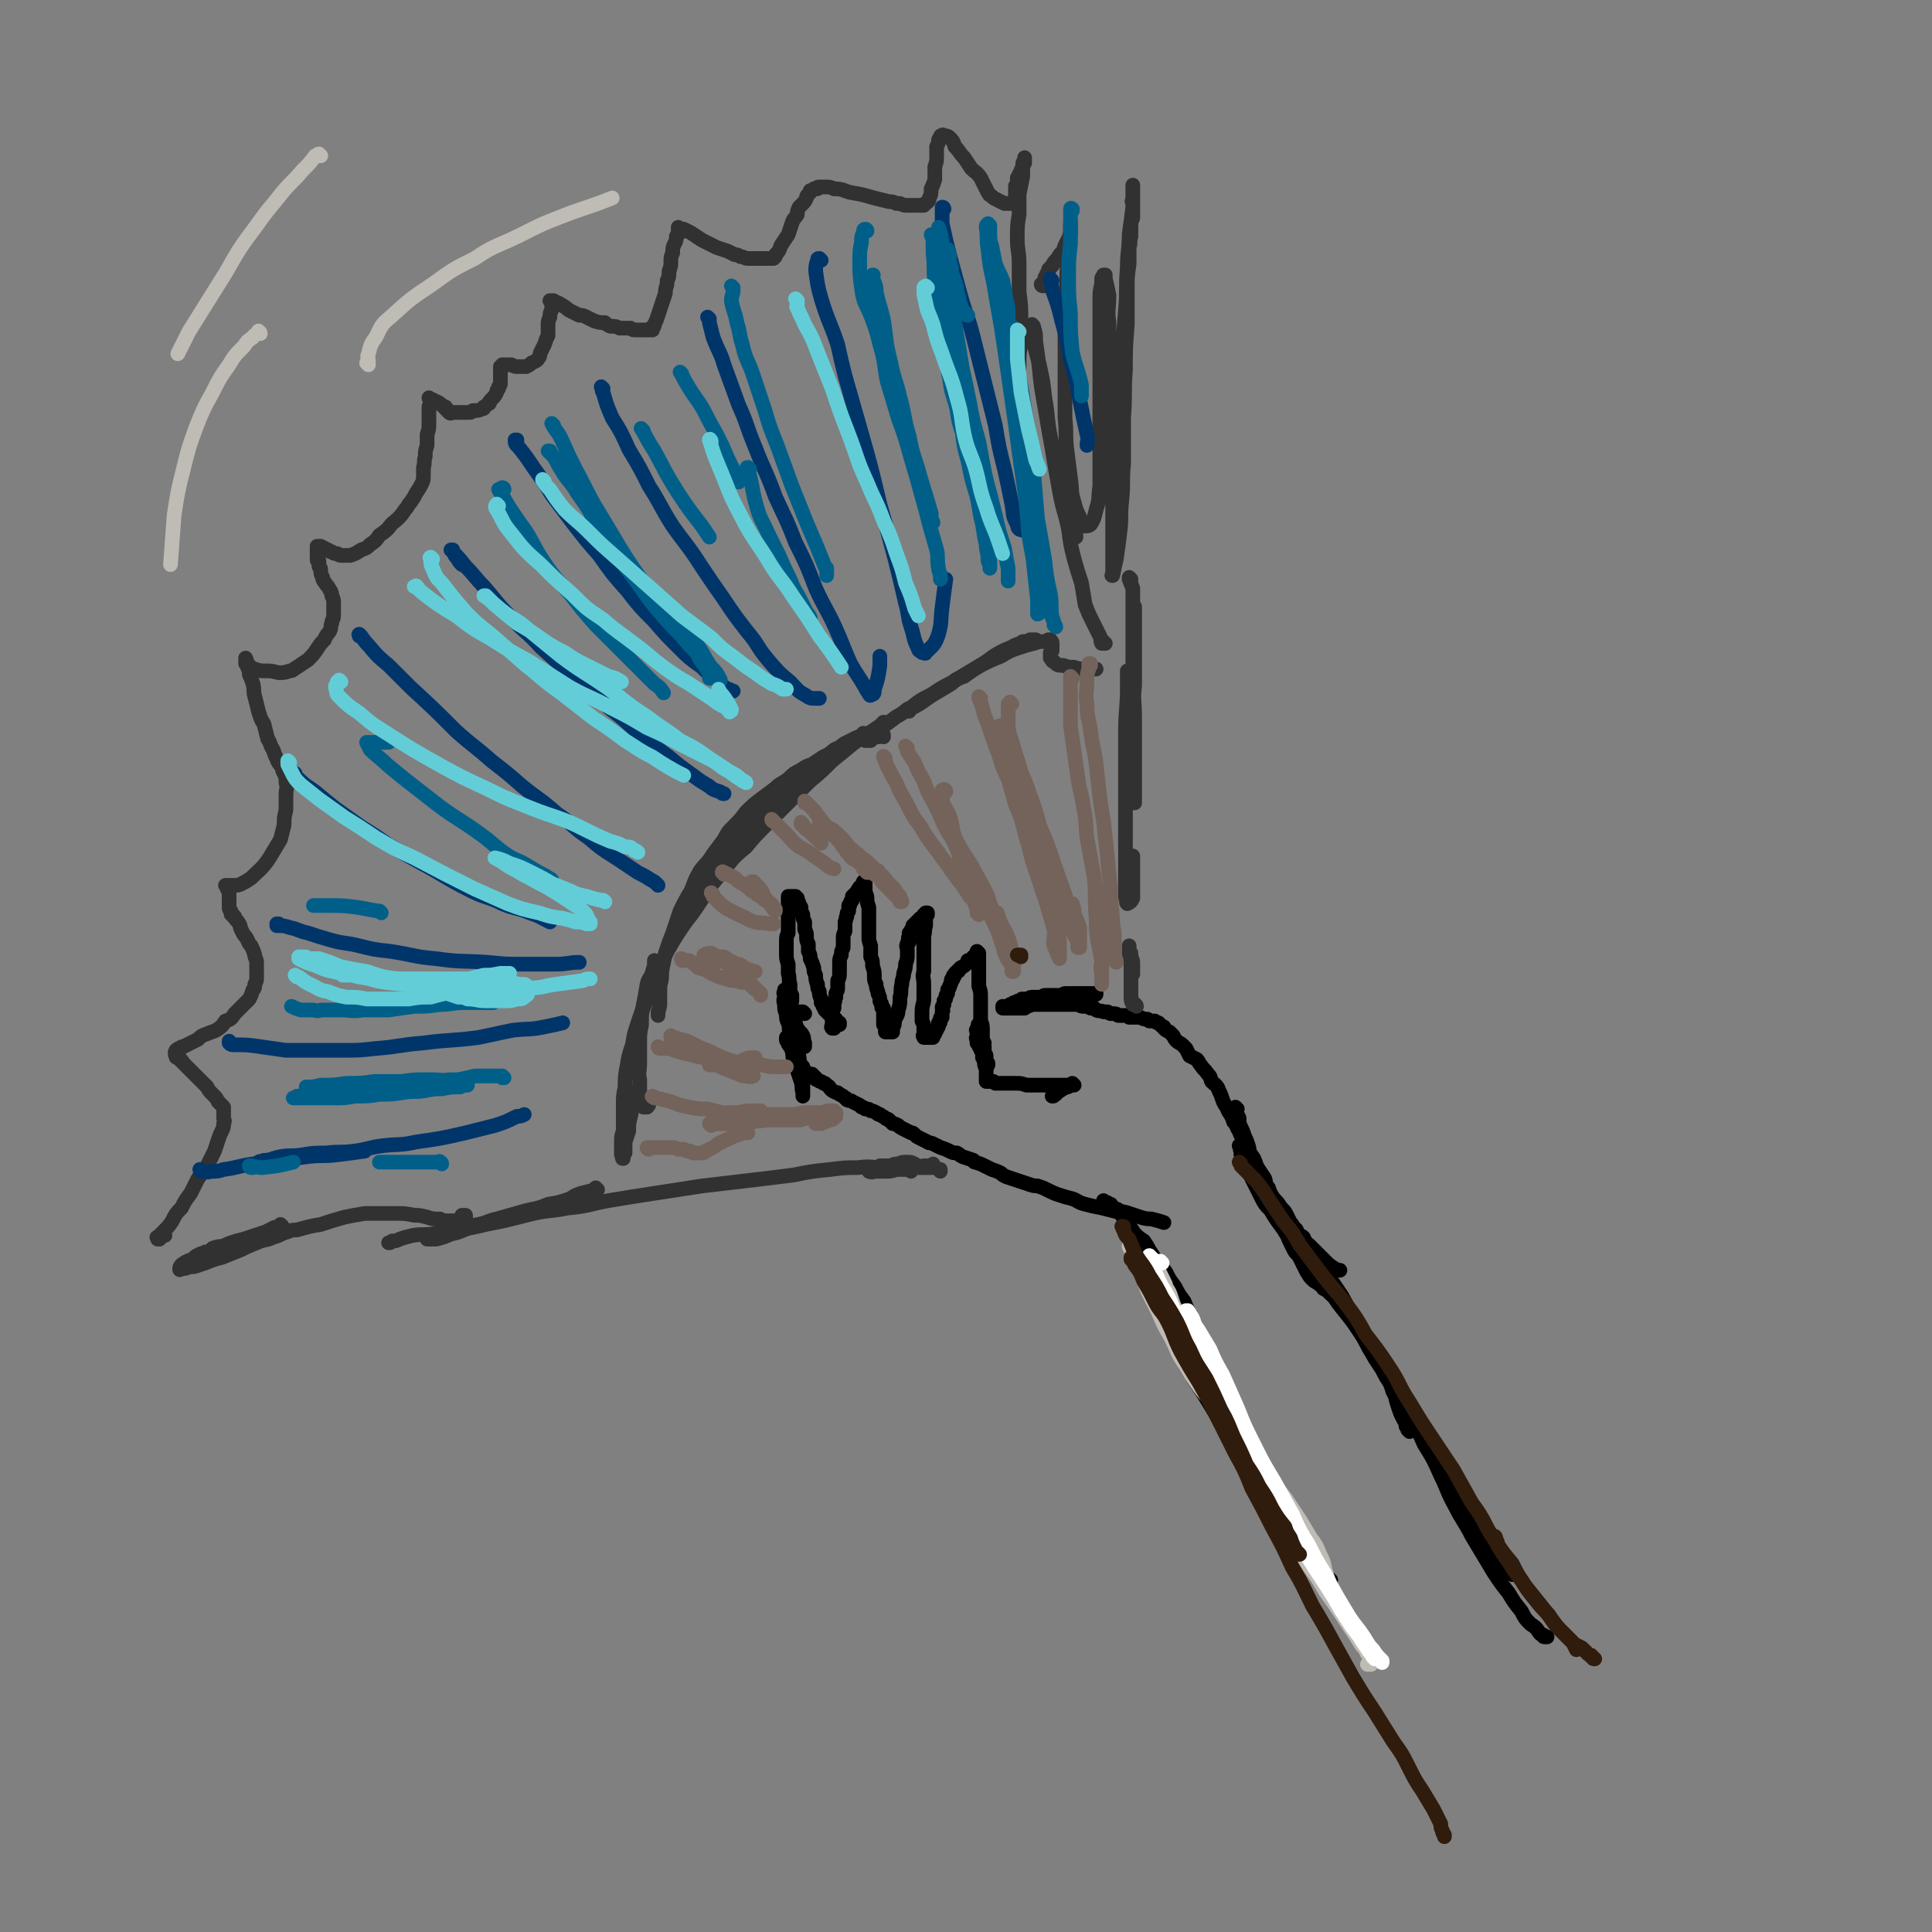 <svg viewBox='0 0 1054 1054' version='1.1' xmlns='http://www.w3.org/2000/svg' xmlns:xlink='http://www.w3.org/1999/xlink'><rect x="0" y="0" width="1054" height="1054" fill="#808080" stroke="none"/><g fill='none' stroke='rgb(0,0,0)' stroke-width='8' stroke-linecap='round' stroke-linejoin='round'><path d='M429,541c0,0 -1,-1 -1,-1 0,0 0,0 0,1 0,0 0,0 0,0 0,0 0,0 0,0 0,0 0,0 0,0 -1,1 0,1 0,2 0,2 -1,2 0,5 0,3 0,3 1,5 0,3 0,3 1,5 1,3 0,3 1,5 0,1 0,1 1,2 0,1 0,1 0,2 0,1 0,1 0,1 0,1 0,1 0,1 0,1 0,1 0,1 0,0 0,0 0,0 0,1 0,1 0,1 0,0 0,0 0,0 0,-1 0,-1 0,-1 0,-2 0,-2 -1,-4 0,-3 0,-3 0,-6 -1,-3 -1,-3 -1,-6 -1,-2 -1,-2 -1,-5 0,-1 0,-1 -1,-3 0,0 0,0 0,-1 0,0 0,0 0,0 0,-1 0,-1 0,-1 0,0 0,0 0,0 0,0 0,0 0,0 1,1 1,1 2,2 1,3 1,3 2,6 0,3 0,3 1,6 0,2 1,2 2,5 0,2 0,1 1,3 0,1 0,1 1,2 0,0 0,0 0,1 0,0 0,0 1,1 0,0 0,0 0,1 0,0 0,0 1,0 0,0 0,0 0,0 0,0 0,0 0,0 0,-1 0,-1 0,-2 -1,-2 0,-2 -1,-4 -1,-2 -2,-2 -3,-4 -1,-2 -1,-2 -1,-3 -1,-1 -1,-2 -1,-3 -1,0 -1,0 -1,-1 0,-1 0,-1 -1,-1 0,0 0,0 0,-1 0,0 0,0 -1,0 0,0 0,0 0,-1 0,0 0,0 0,0 0,0 0,0 0,1 0,2 1,2 1,4 1,3 1,3 2,7 1,3 1,3 1,7 1,3 1,3 2,7 0,3 1,3 1,6 1,3 0,3 1,6 0,2 0,2 0,4 0,1 0,1 0,3 0,0 0,0 0,0 0,1 0,1 0,1 0,1 0,1 0,1 0,0 0,0 0,0 0,0 0,0 0,0 0,-1 0,-1 0,-2 -1,-3 0,-3 -1,-6 -1,-3 -1,-3 -2,-6 -1,-3 -1,-3 -2,-6 -1,-2 0,-2 -1,-5 0,-1 0,-1 -1,-3 0,0 0,0 0,-1 0,0 0,0 -1,0 0,-1 0,-1 0,-1 0,0 0,0 0,0 -1,-1 -1,-1 -1,-1 0,0 0,0 0,0 0,0 0,0 0,0 1,0 0,-1 0,-1 0,0 0,0 0,1 0,0 0,0 0,0 1,0 0,-1 0,-1 0,0 0,0 0,1 0,0 0,0 0,0 0,0 0,0 0,0 0,0 0,0 0,0 1,0 0,-1 0,-1 0,0 0,0 0,1 0,0 0,0 0,0 0,1 0,1 1,1 0,1 0,1 0,1 0,1 0,1 1,1 0,0 0,0 0,1 1,0 1,0 1,1 0,0 0,0 1,1 0,0 0,0 0,1 0,0 0,0 0,0 1,1 1,1 1,1 0,1 0,1 0,1 1,1 1,1 1,1 0,0 0,1 0,1 0,0 1,0 1,1 0,0 0,0 0,1 0,0 0,0 1,1 0,0 0,0 0,0 1,1 1,1 1,1 0,1 0,1 0,1 1,1 1,1 1,1 0,1 0,1 1,1 0,0 0,0 1,1 0,0 0,0 1,0 0,0 0,0 1,0 0,1 0,1 1,1 0,1 0,1 1,1 0,1 0,1 1,1 1,1 1,1 2,1 1,1 1,1 2,1 2,2 2,1 3,3 1,1 1,1 3,2 1,0 1,0 2,1 2,1 2,1 3,2 1,0 1,1 1,1 2,1 2,0 3,1 2,1 2,1 4,2 0,0 0,0 1,1 1,0 1,0 2,1 2,0 2,0 3,1 1,0 1,0 3,1 1,1 1,1 2,1 1,1 2,1 3,2 1,1 1,0 2,1 1,1 1,1 2,2 1,0 1,0 3,1 1,1 1,1 3,2 2,1 2,1 4,2 1,0 1,0 2,1 1,1 1,1 3,2 2,1 2,1 4,2 1,1 1,0 3,1 2,1 2,1 4,2 3,1 3,1 5,2 2,1 2,1 4,1 2,1 1,1 3,2 3,1 3,1 6,2 1,1 0,1 1,1 3,1 3,1 5,2 2,1 2,1 4,2 3,1 3,1 5,2 1,1 1,1 3,2 3,1 3,1 6,2 3,1 3,1 6,2 3,1 3,1 5,1 3,1 3,1 5,2 4,2 4,2 7,3 3,1 3,1 7,2 3,1 3,2 7,3 4,1 4,1 9,2 4,1 4,1 8,2 4,0 4,0 7,1 3,1 3,1 6,2 3,1 4,1 6,1 4,1 4,1 7,2 '/><path d='M439,553c0,0 -1,-1 -1,-1 0,0 0,0 0,0 0,0 0,0 0,0 0,0 0,0 0,0 -1,0 -1,0 -1,0 -1,0 -1,0 -1,0 0,0 0,0 -1,0 0,0 0,0 -1,0 0,0 0,0 0,0 -1,0 -1,0 -1,0 0,0 0,0 0,0 0,0 0,0 0,0 0,0 0,0 -1,0 0,0 0,0 0,0 0,0 0,0 0,0 -1,0 -1,0 -1,0 0,0 0,0 0,0 0,0 0,0 0,0 0,-1 0,-1 0,-1 0,-2 0,-2 0,-4 0,-1 0,-1 0,-3 0,0 0,0 0,-1 0,-1 0,-1 0,-1 0,-1 0,-1 0,-1 0,0 0,0 0,-1 0,0 0,0 0,0 0,0 0,0 0,-1 0,0 0,0 0,0 0,1 0,1 0,1 0,0 0,0 0,1 0,0 0,0 0,1 0,0 0,0 0,1 0,0 0,0 0,1 0,0 0,0 0,0 0,1 0,1 0,1 0,0 0,0 0,0 0,0 0,0 0,0 0,0 0,0 -1,-1 0,0 1,1 1,1 0,-1 0,-1 0,-2 0,-1 0,-1 0,-2 0,-1 0,-1 0,-1 0,-1 0,-1 0,-2 0,0 0,0 0,0 0,-1 0,-1 0,-1 0,0 0,0 0,0 0,0 0,0 0,0 -1,2 -1,2 -1,5 0,2 0,2 0,5 0,1 0,1 0,3 0,0 0,0 0,1 0,0 0,0 0,1 0,1 0,1 0,1 0,1 0,1 0,1 0,0 0,0 0,1 0,0 0,0 0,0 0,-1 0,0 0,-1 1,-1 1,-1 1,-2 0,-2 0,-2 0,-4 0,-1 0,-1 0,-2 0,-1 0,-1 0,-2 0,0 0,0 0,-1 0,0 0,0 0,-1 0,0 0,0 0,0 0,-1 0,-1 0,-1 0,0 0,0 0,0 0,0 0,0 0,0 0,1 0,1 0,1 0,1 0,1 0,2 0,0 0,0 0,0 0,1 0,1 0,1 0,1 0,1 0,1 0,0 0,0 0,0 0,1 0,0 1,0 0,0 0,0 0,0 0,1 -1,0 -1,0 0,0 0,0 1,0 0,0 0,0 0,-1 0,-1 0,-1 0,-2 -1,-2 -1,-2 -1,-3 0,-2 0,-2 0,-3 -1,-3 0,-3 -1,-6 0,-3 0,-3 0,-5 -1,-3 -1,-3 -1,-6 0,-3 0,-3 0,-6 0,-3 0,-3 1,-5 0,-3 0,-3 0,-6 0,-3 0,-3 0,-6 0,-1 0,-1 0,-2 0,-1 0,-1 0,-1 0,-1 0,-1 0,-1 0,-1 0,-1 0,-1 0,-1 0,-1 0,-1 0,0 0,0 0,0 0,-1 0,-1 0,-1 0,0 0,0 0,0 1,0 0,0 0,-1 0,0 0,0 0,0 1,1 0,0 0,0 0,0 0,0 0,0 0,0 0,0 0,0 1,1 0,0 0,0 0,0 0,0 0,0 1,1 1,0 1,0 0,0 0,0 0,0 1,0 1,0 1,0 0,0 0,0 0,0 0,0 0,0 1,0 0,0 0,0 0,0 0,0 0,0 0,0 1,0 1,0 1,0 0,1 0,1 1,1 0,1 0,1 0,1 1,1 0,1 1,2 0,1 0,1 1,2 0,2 0,2 1,4 0,2 0,2 1,4 0,2 0,2 0,4 1,2 1,2 1,4 0,2 0,2 1,4 0,2 0,2 0,4 1,2 1,2 1,4 1,2 1,2 2,5 0,2 0,2 1,4 0,2 0,3 1,5 0,2 0,2 1,4 0,2 0,2 1,4 0,1 0,1 0,2 1,1 1,0 1,1 0,1 0,1 0,1 1,1 1,1 1,1 0,0 0,0 0,1 1,0 1,0 1,1 1,0 1,0 1,1 1,0 1,0 1,0 1,1 1,1 1,1 1,1 1,1 1,1 0,1 0,1 1,1 0,1 0,1 0,1 1,0 1,0 1,1 0,0 0,0 1,0 0,0 0,0 0,0 0,1 0,1 0,1 0,0 0,0 0,0 0,0 0,-1 0,-1 '/><path d='M455,561c0,0 -1,0 -1,-1 0,0 0,1 0,1 0,0 0,0 0,0 0,0 0,0 0,-1 -1,0 0,1 0,1 0,0 0,0 0,0 0,0 0,0 0,0 0,-1 0,-1 0,-1 0,0 0,0 0,0 0,0 0,0 0,-1 0,0 0,0 0,0 0,0 0,0 0,-1 0,0 0,0 0,0 0,0 0,0 0,-1 0,0 0,0 0,-1 0,0 0,0 0,-1 0,-1 0,-1 0,-2 0,-2 0,-2 1,-3 0,-1 0,-1 0,-3 1,-1 0,-1 1,-3 0,-1 0,-1 0,-2 1,-2 1,-2 1,-3 0,-1 0,-1 0,-2 0,-1 0,-1 0,-2 1,-2 1,-2 1,-5 0,-2 0,-2 0,-4 0,-3 0,-3 1,-5 0,-2 0,-2 1,-4 0,-3 0,-3 0,-5 0,-2 0,-2 1,-4 0,-3 0,-3 0,-5 1,-2 0,-2 1,-3 0,-2 0,-2 1,-3 0,-1 0,-1 0,-2 1,-1 0,-1 0,-1 1,-1 1,-1 1,-2 1,-1 1,-1 1,-1 0,-1 0,-1 0,-2 1,0 1,0 1,-1 1,0 1,0 1,-1 0,0 0,0 1,-1 0,0 0,0 0,0 0,-1 0,-1 1,-1 0,-1 0,-1 0,-1 0,0 0,0 1,0 0,-1 0,-1 0,-1 1,0 1,0 1,0 0,0 0,-1 0,-1 0,0 0,0 1,0 0,0 0,0 0,0 0,0 -1,0 -1,-1 0,0 1,1 1,1 0,0 0,0 0,0 0,0 -1,0 -1,-1 0,0 1,1 1,1 0,0 0,0 0,0 0,0 -1,-1 -1,-1 0,0 1,1 1,1 0,1 0,1 0,1 0,1 0,1 0,2 0,3 1,3 1,5 0,2 0,2 1,5 0,2 0,2 0,4 0,3 0,3 0,6 0,3 0,3 0,6 0,2 0,2 1,5 0,3 0,3 0,6 1,2 1,2 1,5 1,3 1,3 1,5 0,3 0,3 1,5 0,3 1,3 1,5 1,2 1,2 1,4 0,1 1,1 1,2 0,0 0,0 0,1 0,1 0,1 1,1 0,1 0,1 0,1 0,0 0,0 0,1 0,0 0,0 0,1 0,0 0,0 0,1 0,0 0,0 0,1 0,0 0,0 0,0 0,1 0,1 0,1 0,1 0,1 0,1 0,1 0,1 0,2 0,0 1,0 1,1 0,0 0,0 0,1 0,0 0,0 0,1 0,0 0,0 0,0 0,1 0,1 0,1 0,0 0,0 0,0 0,0 0,0 0,0 1,0 1,0 1,0 0,0 0,0 0,0 0,0 0,0 0,0 0,0 0,0 0,0 0,0 0,0 0,0 1,0 1,0 1,0 0,0 0,0 0,0 0,0 0,0 0,0 0,0 0,0 0,0 0,0 0,0 0,0 0,0 0,0 1,0 0,0 0,0 0,0 0,0 0,0 0,0 0,0 1,0 1,0 0,-1 0,-1 0,-2 1,-2 1,-2 1,-4 1,-3 2,-3 2,-6 1,-3 1,-3 1,-7 1,-3 0,-3 1,-7 0,-3 1,-3 1,-6 1,-3 1,-3 1,-5 1,-3 1,-3 1,-5 0,-1 0,-1 0,-3 0,-1 -1,-2 0,-3 0,-1 0,-1 1,-1 0,-1 0,-1 0,-2 0,0 -1,0 0,-1 0,0 0,0 0,-1 0,0 0,-1 0,-1 1,-1 1,-1 1,-1 0,-1 0,-1 1,-1 0,-1 0,-1 0,-2 1,0 1,0 1,-1 1,0 1,0 1,-1 1,0 1,0 1,-1 1,0 1,0 1,-1 1,0 1,0 1,0 0,-1 0,-1 1,-1 0,-1 0,-1 0,-1 0,0 0,0 1,0 0,0 0,-1 0,-1 0,0 0,0 0,0 0,0 0,0 1,0 0,0 0,0 0,0 0,0 -1,0 -1,0 0,0 0,0 1,0 0,0 0,0 0,0 0,0 0,0 0,1 -1,1 -1,1 -1,2 0,2 0,2 0,4 -1,3 0,3 -1,5 0,3 0,3 0,6 0,3 0,3 0,7 0,3 0,3 0,7 -1,3 0,3 0,7 0,4 0,4 0,8 0,3 -1,3 -1,7 0,2 0,2 0,5 1,2 1,2 1,3 0,1 0,1 0,1 0,1 0,1 0,1 0,1 0,1 0,1 0,1 0,1 0,1 0,0 0,0 0,1 0,0 0,0 0,0 0,0 0,0 0,1 0,0 0,0 0,0 0,0 0,-1 0,-1 -1,0 0,0 0,1 0,0 0,0 0,0 0,0 0,0 0,0 0,0 0,0 1,0 0,0 0,0 0,0 0,0 0,0 0,0 0,0 0,0 0,0 0,0 0,-1 -1,-1 0,0 1,0 1,1 0,0 0,0 0,0 0,0 0,-1 -1,-1 0,0 1,0 1,1 0,0 0,0 0,0 0,0 0,-1 -1,-1 0,0 1,0 1,1 0,0 0,0 0,0 0,0 0,-1 -1,-1 0,0 1,0 1,1 0,0 0,0 0,0 0,0 0,-1 -1,-1 0,0 1,0 1,1 0,0 0,0 0,0 0,0 0,-1 -1,-1 0,0 1,0 1,1 0,0 0,0 0,0 0,0 0,-1 -1,-1 0,0 1,0 1,1 0,0 0,0 0,0 0,0 0,0 0,0 0,0 0,0 0,0 1,0 0,-1 0,-1 0,0 0,0 0,1 0,0 0,0 0,0 1,0 0,-1 0,-1 0,0 0,0 0,1 0,0 0,0 0,0 1,0 0,-1 0,-1 0,0 0,0 0,1 0,0 0,0 0,0 1,0 0,-1 0,-1 0,0 0,0 0,1 0,0 0,0 0,0 1,0 0,-1 0,-1 0,0 0,0 0,1 0,0 0,0 0,0 1,0 0,-1 0,-1 0,0 0,0 0,1 0,0 0,0 0,0 1,0 0,-1 0,-1 0,0 0,0 0,1 0,0 0,0 0,0 1,0 0,-1 0,-1 0,0 0,0 0,1 0,0 0,0 0,0 1,0 0,-1 0,-1 0,0 0,0 0,1 0,0 0,0 0,0 1,0 0,-1 0,-1 0,0 0,0 0,1 0,0 0,0 0,0 1,0 0,-1 0,-1 0,0 0,0 0,1 0,0 0,0 0,0 1,0 0,-1 0,-1 0,0 0,0 0,1 0,0 0,0 0,0 1,0 0,-1 0,-1 0,0 0,0 0,1 0,0 0,0 0,0 1,0 0,-1 0,-1 0,0 0,0 0,1 0,0 0,0 0,0 1,0 0,-1 0,-1 0,0 0,0 0,1 0,0 0,0 0,0 1,0 1,0 1,0 0,0 0,0 0,0 1,0 1,0 1,0 0,0 0,0 0,0 0,0 0,-1 -1,-1 0,0 1,1 1,1 0,0 0,0 0,0 0,0 -1,-1 -1,-1 0,0 1,1 1,1 0,0 0,0 1,0 0,0 0,0 0,0 0,0 0,0 1,0 0,-1 0,-1 0,-1 0,0 0,0 0,0 1,-1 1,-1 1,-1 0,0 0,0 0,-1 1,0 0,0 1,-1 0,0 0,0 0,-1 1,0 0,0 1,-1 0,-1 0,-1 0,-2 1,0 1,0 1,-1 0,-1 0,-1 0,-1 0,-1 0,-1 1,-1 0,-1 0,-1 0,-2 0,0 0,0 0,-1 1,-1 0,-1 0,-2 0,-1 0,-1 1,-2 0,-1 0,-1 0,-2 1,-1 1,-1 1,-2 0,-1 0,-1 1,-2 0,-1 0,-1 0,-2 1,-1 1,-1 1,-2 1,-1 0,-1 1,-2 0,0 0,0 0,-1 0,-1 0,-1 1,-1 0,-1 0,-1 0,-1 0,-1 0,-1 1,-1 0,-1 0,-1 0,-1 1,-1 1,-1 1,-1 1,0 1,0 1,-1 1,0 1,-1 1,-1 2,-1 2,-1 3,-2 1,-1 1,-1 1,-2 1,0 1,0 2,-1 1,0 0,0 1,-1 0,0 0,0 1,0 0,0 0,0 0,-1 1,0 1,0 1,0 0,0 0,0 0,-1 0,0 0,0 0,0 0,0 0,0 0,0 1,0 0,0 0,0 0,0 0,0 0,0 0,0 0,0 1,0 0,0 0,0 0,0 0,0 0,0 0,0 0,0 -1,0 -1,-1 0,0 0,1 1,1 0,0 0,0 0,0 0,0 -1,0 -1,-1 0,0 0,1 1,1 0,0 0,0 0,0 0,0 0,0 0,0 0,1 0,1 0,2 0,1 0,1 0,2 0,3 0,3 0,5 0,2 0,2 0,4 0,3 0,3 0,5 1,3 1,3 1,6 0,3 0,3 0,6 0,3 0,3 0,6 0,2 1,2 1,5 0,2 0,2 0,4 0,2 0,2 1,4 0,1 -1,1 0,2 0,1 0,1 0,2 0,0 0,0 0,1 0,1 0,1 0,1 1,1 1,1 1,2 0,0 0,0 0,1 0,0 0,0 0,1 0,0 0,0 0,0 0,1 0,1 0,1 0,0 0,0 0,0 0,0 0,0 0,1 0,0 0,0 0,0 0,0 0,0 0,0 0,0 0,0 0,0 1,0 0,-1 0,-1 0,0 0,0 0,1 0,0 0,0 0,0 1,0 0,-1 0,-1 0,0 0,0 0,1 0,0 0,0 0,0 1,0 0,-1 0,-1 0,0 0,0 0,1 0,0 0,0 0,0 1,0 0,-1 0,-1 0,0 0,0 0,1 0,0 0,0 0,0 1,0 0,-1 0,-1 0,0 0,0 0,1 0,0 0,0 1,0 0,0 0,0 0,0 0,0 -1,-1 -1,-1 0,0 0,0 1,1 0,0 0,0 0,0 0,0 -1,-1 -1,-1 0,0 0,0 1,1 0,0 0,0 0,0 0,0 -1,-1 -1,-1 0,0 0,0 1,1 0,0 0,0 0,0 0,0 -1,-1 -1,-1 0,0 0,0 1,1 0,0 0,0 0,0 0,0 -1,-1 -1,-1 0,0 0,0 1,1 0,0 0,0 0,0 0,0 -1,-1 -1,-1 0,0 0,0 1,1 0,0 0,0 0,0 0,0 -1,-1 -1,-1 0,0 0,0 1,1 0,0 0,0 0,0 0,0 -1,-1 -1,-1 0,0 0,0 1,1 0,0 0,0 0,0 0,0 -1,-1 -1,-1 0,0 0,0 1,1 0,0 0,0 0,0 0,0 -1,-1 -1,-1 0,0 0,0 1,1 0,0 0,0 0,0 0,0 -1,-1 -1,-1 0,0 0,1 1,1 0,0 0,-1 0,-1 0,0 0,0 0,0 -1,-1 -1,-1 -1,-1 0,0 0,0 0,-1 0,0 0,0 0,0 0,0 0,0 0,-1 0,0 0,0 0,0 0,0 0,0 0,-1 0,0 0,0 0,0 0,0 0,0 0,0 0,-1 -1,-1 -1,-1 0,0 0,0 0,0 0,0 0,0 0,-1 0,0 0,0 0,0 '/><path d='M535,560c0,0 -1,-1 -1,-1 0,0 1,0 1,0 0,0 0,0 0,0 0,1 0,0 -1,0 0,0 0,0 0,0 0,0 0,0 0,0 1,1 0,0 0,0 0,0 0,0 0,0 0,0 0,0 0,0 0,0 0,0 0,0 0,0 0,0 0,0 1,1 0,0 0,0 0,0 0,0 0,0 0,0 0,0 0,0 1,1 0,0 0,0 0,0 0,0 0,0 0,0 0,0 0,0 0,0 0,0 0,0 0,0 0,0 0,0 0,1 0,0 0,0 -1,0 0,0 0,0 0,0 0,0 0,0 0,0 0,0 0,1 0,0 0,0 0,0 0,0 0,0 0,0 0,1 0,1 0,1 0,0 0,0 0,0 -1,0 -1,0 -1,0 0,0 0,0 0,1 0,0 0,0 0,0 -1,0 0,0 0,0 0,1 0,1 0,1 0,0 0,0 0,0 0,1 0,1 0,1 0,0 0,0 0,1 0,0 0,0 0,1 0,0 -1,0 0,1 0,0 0,0 0,1 0,0 0,0 0,1 1,0 1,0 1,1 0,1 0,1 1,2 0,1 0,1 1,2 0,2 0,2 0,3 1,1 1,1 1,2 0,2 0,2 1,4 0,1 0,1 0,2 0,0 0,0 0,1 0,1 0,1 0,1 0,1 0,1 0,1 0,1 0,1 0,1 0,0 0,0 0,0 0,1 0,1 0,1 0,0 0,0 0,0 1,0 0,-1 0,-1 0,0 0,1 0,1 1,0 1,0 1,0 0,0 0,0 0,0 0,0 0,0 0,0 1,0 1,0 1,0 0,0 0,0 0,0 0,0 0,0 0,0 1,0 1,0 1,0 0,0 0,0 1,0 0,1 0,0 1,1 0,0 0,0 0,0 2,0 2,0 3,0 2,0 2,0 3,0 3,0 3,0 5,0 3,0 3,0 6,1 2,0 2,0 4,0 2,0 2,0 4,0 3,0 3,0 5,0 2,0 2,0 5,0 1,0 1,0 3,0 0,0 0,0 1,0 1,0 1,0 1,0 0,0 0,0 1,0 0,0 0,0 0,0 1,0 1,0 1,0 0,0 0,0 0,0 0,0 0,0 1,0 0,0 0,0 0,0 0,0 -1,-1 -1,-1 0,0 0,0 1,1 0,0 0,0 -1,0 0,0 0,0 0,0 0,0 0,0 -1,0 0,0 0,0 -1,0 0,1 0,1 -1,1 0,0 0,0 -1,0 0,1 0,0 -1,1 0,0 0,0 -1,0 -1,1 0,1 -1,1 0,0 0,0 -1,1 0,0 0,0 -1,0 0,0 0,0 0,1 -1,0 -1,0 -1,0 0,0 0,0 0,0 0,1 0,1 -1,1 '/><path d='M554,548c0,0 -1,-1 -1,-1 0,0 1,0 1,0 0,0 0,0 0,0 0,0 0,0 0,0 0,0 0,0 0,0 1,0 1,1 1,1 0,0 0,0 0,0 1,0 1,0 2,0 1,0 1,0 2,0 2,0 2,0 5,0 2,-1 2,-1 5,-1 2,-1 2,-1 5,-2 2,0 2,-1 4,-1 2,-1 2,-1 4,-1 2,0 2,0 4,0 2,-1 2,-1 3,-1 1,0 1,0 2,0 1,0 1,0 1,0 1,0 1,0 1,0 1,0 1,0 2,0 1,0 1,0 1,0 1,0 1,0 1,0 0,0 0,0 0,0 1,0 1,0 1,0 0,0 0,0 0,0 0,1 0,0 -1,0 0,0 0,0 0,0 -1,0 -1,0 -2,0 -1,0 -1,0 -1,0 -2,0 -2,0 -3,0 -2,0 -2,0 -3,0 -2,0 -2,0 -4,0 -2,0 -2,0 -3,0 -1,0 -1,1 -2,1 -2,0 -2,0 -3,0 -1,0 -1,0 -2,0 -2,0 -2,0 -4,0 -1,0 -1,1 -2,1 -1,0 -1,0 -2,0 -1,0 -1,0 -2,0 -2,0 -2,0 -3,1 -1,0 -1,0 -3,0 -1,0 -1,0 -1,1 -2,0 -2,0 -3,1 -1,0 -1,0 -1,1 -1,0 -1,0 -2,0 0,0 0,0 -1,1 0,0 0,0 -1,0 0,0 0,0 0,1 -1,0 -1,0 -1,0 0,0 0,0 0,0 0,0 0,0 0,0 0,0 0,0 0,0 -1,0 -1,0 -1,0 0,0 0,0 0,0 1,0 0,-1 0,-1 0,0 0,0 1,1 0,0 0,0 1,0 0,0 0,0 1,0 1,0 1,0 2,0 0,0 0,0 1,0 0,0 0,0 1,0 1,0 1,0 2,0 0,0 0,0 0,0 1,0 1,0 1,0 1,0 1,0 1,0 0,0 0,0 0,0 0,0 0,0 1,0 0,0 0,0 0,0 0,0 0,0 -1,0 0,0 0,0 0,0 -1,0 -1,0 -1,0 -1,0 -1,0 -1,0 -1,0 -1,0 -1,0 -1,0 -1,0 -1,0 -1,0 -1,0 -1,0 0,0 0,0 -1,0 0,0 0,0 0,0 0,0 0,0 -1,0 0,0 0,0 0,0 0,0 0,0 -1,0 0,0 0,0 0,0 0,0 0,0 0,0 0,0 0,0 0,0 0,0 0,0 0,0 0,0 -1,-1 -1,-1 0,0 0,0 1,1 0,0 0,0 0,0 0,0 -1,-1 -1,-1 0,0 0,0 1,1 0,0 -1,0 -1,0 0,0 0,0 0,0 1,0 0,-1 0,-1 0,0 0,0 0,1 0,0 0,0 0,0 1,0 1,0 1,0 1,0 1,0 1,0 1,0 1,0 2,0 1,-1 1,-1 2,-1 2,0 2,0 4,0 2,0 2,0 4,-1 2,0 2,0 3,0 1,0 1,0 2,0 1,0 1,0 2,0 2,0 2,0 5,0 1,0 1,0 1,0 2,0 2,0 4,0 2,0 2,0 3,0 1,0 1,0 2,0 1,0 1,0 3,0 2,1 2,1 3,1 2,0 2,0 4,1 1,0 1,0 2,0 1,1 1,1 1,1 2,1 2,0 4,1 1,0 1,0 2,0 1,0 1,1 2,1 1,0 1,0 1,0 2,0 2,0 3,1 2,0 2,0 4,0 1,0 1,0 2,1 1,0 1,0 3,0 1,0 2,0 3,0 2,1 2,1 4,1 0,0 0,0 1,1 1,0 1,0 1,0 1,0 1,0 2,0 1,1 1,1 2,1 1,1 1,1 2,2 1,0 1,0 1,1 1,1 1,1 3,2 1,1 1,1 2,2 1,2 1,2 2,3 1,1 2,1 3,2 1,1 1,1 2,2 1,2 1,2 2,4 2,1 2,1 4,2 1,1 1,2 2,3 2,3 2,2 4,5 2,2 1,2 2,4 2,2 3,2 4,5 1,2 1,2 2,5 1,3 2,3 3,6 2,3 2,3 3,6 2,2 1,2 3,5 1,3 1,2 2,5 1,2 1,3 2,5 2,2 2,2 4,5 1,2 1,3 2,5 2,3 2,3 4,6 1,3 0,3 2,5 1,3 1,3 3,6 2,2 2,2 4,5 2,2 2,2 3,4 1,2 1,2 2,4 1,1 1,1 2,3 2,1 1,1 2,3 1,1 2,1 3,2 1,1 0,2 1,3 2,1 2,1 3,2 2,2 2,2 4,4 2,2 2,2 4,4 2,2 2,2 5,4 2,1 2,1 3,1 '/><path d='M675,605c0,0 -1,-1 -1,-1 0,0 0,1 0,2 1,2 1,2 2,4 0,3 0,3 1,5 1,2 1,2 2,5 1,2 1,2 2,5 1,3 0,3 1,6 1,3 2,2 3,5 1,3 1,3 2,5 0,2 1,2 2,4 1,2 0,2 1,5 1,2 1,2 3,4 1,3 1,3 2,5 1,2 1,2 2,4 1,3 2,3 3,5 1,3 1,3 2,5 1,3 1,3 2,5 1,2 1,2 2,4 1,2 2,2 3,4 1,2 1,2 2,4 1,2 1,2 2,4 1,1 1,2 2,3 2,2 2,2 4,3 2,2 2,1 3,3 2,1 2,1 4,3 1,1 1,1 3,2 2,2 2,2 3,4 2,1 2,1 4,3 2,3 2,3 3,5 3,3 3,3 4,7 2,3 2,3 4,6 1,4 1,4 3,8 2,3 2,3 4,6 2,4 2,4 4,7 2,4 1,4 3,7 1,4 1,4 2,7 1,3 1,3 2,5 1,2 1,2 2,3 0,1 0,1 0,2 1,1 1,1 1,1 0,1 0,1 0,1 1,1 1,1 1,1 0,0 0,0 0,0 '/><path d='M606,659c0,0 -1,-1 -1,-1 0,0 0,0 0,0 0,0 0,0 0,0 1,1 0,0 0,0 0,0 0,0 0,0 0,0 0,0 0,0 0,0 0,0 0,0 -1,0 -1,0 -1,0 0,0 0,0 0,-1 0,0 0,0 0,0 -1,0 -1,0 -1,0 0,0 0,0 0,0 0,0 0,-1 0,-1 0,0 0,1 0,0 0,0 0,0 0,0 0,0 0,0 0,0 0,0 0,0 0,0 0,0 -1,0 -1,0 0,0 0,0 0,0 0,0 0,0 0,0 0,0 0,0 0,0 0,0 0,0 0,0 0,0 0,0 0,0 0,0 0,0 0,0 0,0 0,0 0,0 0,0 0,0 0,0 0,0 0,-1 0,-1 0,0 0,0 0,1 0,0 0,0 0,0 0,0 0,-1 0,-1 0,0 0,0 0,1 0,0 0,0 0,0 0,0 0,-1 0,-1 0,0 0,1 0,1 1,0 1,0 1,0 0,0 0,0 1,0 0,0 0,0 0,1 1,0 1,0 1,0 1,0 1,0 1,0 1,1 0,1 1,2 1,1 2,0 3,1 1,2 1,2 2,3 1,2 2,2 3,4 2,3 2,3 4,6 2,2 2,2 5,4 2,3 2,3 3,5 2,3 2,3 4,6 2,3 3,3 5,6 2,4 2,4 5,8 2,4 2,4 5,8 2,5 2,5 5,10 2,5 2,5 4,10 3,6 4,6 6,12 3,7 3,7 5,13 3,7 3,7 6,14 3,7 2,7 5,13 3,7 2,8 5,14 3,7 3,7 7,13 3,6 3,6 6,11 4,6 3,6 7,11 3,5 3,5 6,9 3,4 3,4 6,8 3,4 3,4 6,7 2,2 2,2 4,5 1,1 1,1 2,2 '/><path d='M677,626c0,0 0,0 -1,-1 0,0 1,1 1,1 0,0 0,0 0,0 -1,0 0,0 0,0 0,0 0,0 0,0 0,0 0,0 0,1 0,0 -1,0 0,0 0,2 0,2 0,3 2,3 2,3 3,7 2,4 2,4 4,8 2,4 2,4 4,8 2,4 2,4 5,7 3,5 3,5 6,9 3,4 2,4 6,8 3,5 3,5 7,9 3,5 3,5 7,10 4,4 4,5 7,9 4,6 4,6 8,11 4,5 4,5 8,11 4,6 3,6 7,12 4,6 4,6 8,13 4,6 4,6 9,13 4,6 3,6 7,13 4,7 3,7 7,13 4,6 4,6 8,12 3,6 3,6 7,11 3,5 3,5 5,10 3,5 3,5 5,9 2,3 2,3 3,5 2,2 1,2 3,4 1,2 2,2 4,4 1,2 1,2 2,3 1,2 0,2 2,3 0,1 0,1 1,1 0,1 0,1 0,1 1,1 1,0 1,1 1,0 1,0 1,1 0,0 0,0 1,0 0,1 0,1 0,1 0,0 0,0 1,0 0,0 0,1 0,1 0,0 0,0 0,0 1,0 1,0 1,1 0,0 0,0 0,0 0,0 -1,-1 -1,-1 '/><path d='M714,685c0,0 -1,-1 -1,-1 0,0 1,1 1,0 -1,0 -2,0 -3,-1 -1,-1 0,-1 -1,-3 -1,-1 -1,-1 -2,-2 0,-1 -1,-1 -1,-2 -1,-1 -1,-1 -2,-2 -1,-1 -1,-1 -1,-1 -1,-1 -1,-1 -1,-1 0,-1 -1,-1 -1,-1 0,-1 0,-1 0,-1 0,0 0,0 -1,-1 0,0 0,0 0,0 0,0 0,0 0,-1 0,0 0,0 0,0 1,0 1,0 2,1 3,2 3,2 5,5 5,4 5,4 9,9 3,5 3,6 6,11 5,7 5,7 9,13 4,7 4,8 8,15 5,8 5,8 9,16 5,8 5,8 10,16 5,9 5,9 10,17 4,8 4,8 8,17 5,8 5,8 9,17 4,8 3,8 8,17 4,8 5,8 9,16 3,5 3,5 6,10 3,5 3,5 6,10 4,6 4,6 8,11 3,5 3,5 7,10 2,4 2,4 5,7 3,2 3,2 5,5 1,1 1,1 2,1 0,1 0,1 1,1 0,0 0,0 0,0 0,0 0,0 1,0 '/><path d='M629,687c0,0 -1,-1 -1,-1 0,0 0,0 1,0 0,0 0,0 0,0 0,1 -1,0 -1,0 0,0 0,0 1,0 0,0 0,0 0,0 0,1 0,1 0,1 0,3 0,3 0,5 1,6 1,6 3,12 2,6 3,6 5,13 3,8 3,8 6,16 4,10 4,10 8,19 6,9 6,9 12,19 4,7 4,7 8,14 '/></g>
<g fill='none' stroke='rgb(49,49,49)' stroke-width='8' stroke-linecap='round' stroke-linejoin='round'><path d='M513,639c0,0 -1,-1 -1,-1 0,0 0,0 1,0 0,0 0,0 0,0 '/><path d='M497,639c0,0 0,-1 -1,-1 0,0 1,0 1,0 -1,0 -1,0 -1,0 -2,0 -2,0 -3,0 -1,0 -1,0 -2,0 -1,0 -1,0 -1,0 -1,0 -1,0 -2,0 -1,0 -1,0 -1,0 -1,0 -1,0 -1,0 0,0 0,0 0,0 -1,0 -1,0 -1,0 1,0 1,0 2,0 1,0 1,0 3,0 1,0 1,0 2,0 2,-1 2,-1 4,-1 0,0 0,0 0,0 1,0 1,0 2,-1 0,0 0,0 0,0 1,0 1,0 1,0 0,-1 0,-1 0,-1 0,0 0,0 0,0 -2,-1 -2,-1 -4,-1 -3,0 -3,0 -5,1 -2,0 -2,0 -4,1 -3,0 -3,0 -6,0 -1,1 -1,1 -2,1 -1,0 -1,0 -2,1 0,0 0,0 -1,0 0,0 0,0 -1,0 0,1 0,1 0,1 0,0 0,0 0,0 2,1 2,0 4,0 2,0 3,0 5,0 3,0 3,0 6,-1 3,0 3,0 5,-1 2,0 2,0 4,0 2,0 2,0 4,0 1,-1 1,-1 3,-1 1,0 1,0 3,0 0,0 0,0 0,0 1,0 1,0 1,0 0,0 0,0 0,0 0,0 0,0 0,0 1,0 0,0 0,-1 0,0 0,1 0,1 0,1 -1,0 -1,1 -1,0 -1,0 -2,0 -1,0 -1,0 -3,0 -2,0 -2,0 -4,0 -3,0 -3,0 -6,0 -6,0 -6,0 -11,0 -7,0 -7,-1 -14,0 -7,0 -7,0 -15,1 -10,1 -10,1 -20,3 -8,1 -8,1 -16,2 -17,2 -17,2 -34,4 -13,2 -13,2 -26,4 -13,2 -13,2 -25,4 -11,2 -11,3 -22,4 -10,2 -10,1 -19,3 -8,2 -8,2 -16,4 -5,1 -5,1 -10,2 -4,1 -4,1 -9,2 -4,1 -4,2 -9,3 -4,1 -4,0 -8,1 -2,0 -2,1 -4,1 -1,0 -1,0 -1,1 -1,0 -1,0 -1,0 0,0 0,0 0,0 2,0 3,0 5,0 8,-2 7,-3 14,-5 6,-2 6,-2 12,-3 '/><path d='M326,649c0,0 -1,0 -1,-1 0,0 0,1 0,1 1,0 0,0 0,0 -4,1 -4,1 -8,2 -3,1 -3,1 -6,3 -6,2 -6,2 -12,3 -7,3 -7,2 -14,4 -7,2 -7,2 -14,4 -5,1 -5,2 -10,3 -5,1 -5,0 -11,1 -6,2 -6,2 -13,4 -6,1 -6,0 -12,1 -4,1 -4,1 -7,2 -2,1 -2,1 -4,1 -1,1 -1,1 -2,1 '/><path d='M620,549c0,-1 -1,-1 -1,-1 0,-1 0,0 0,0 0,0 0,0 0,0 0,0 0,0 0,0 -1,0 -1,0 -1,0 0,0 0,0 0,0 0,0 0,0 0,0 -1,-2 -1,-2 -1,-4 0,-4 0,-4 0,-7 0,-3 0,-3 0,-6 0,-3 0,-3 0,-5 0,-2 0,-2 0,-3 0,-1 0,-1 0,-2 0,0 0,0 0,-1 0,0 0,0 0,0 0,0 0,0 0,0 0,0 0,0 0,0 0,1 0,1 0,2 1,2 1,2 1,4 0,0 0,0 0,1 0,1 0,1 0,2 -1,0 0,0 0,1 0,0 0,0 0,1 0,0 0,1 0,0 -1,0 -1,0 -1,-1 0,-5 0,-5 -1,-10 0,-2 0,-2 0,-4 '/><path d='M617,414c0,0 0,-1 -1,-1 0,0 1,0 1,0 0,1 -1,1 -1,2 0,3 0,3 -1,7 0,6 0,6 0,11 -1,7 -1,7 -1,13 0,6 0,6 0,13 0,6 0,6 0,12 0,5 0,5 0,10 0,4 0,4 0,7 0,2 0,2 1,3 0,1 -1,1 0,2 0,0 0,0 0,0 0,0 0,0 0,0 2,-1 2,-1 3,-3 0,-2 0,-3 0,-6 0,-3 0,-3 0,-6 0,-2 0,-3 0,-5 0,-1 0,-1 0,-3 0,0 0,0 0,-1 0,0 0,0 0,-1 0,0 0,0 0,0 0,-1 0,-1 0,-1 -1,0 -1,0 -1,0 0,0 0,0 0,0 -1,1 -1,1 -1,1 0,1 0,1 0,1 0,0 0,0 0,1 0,0 0,0 0,1 0,0 0,0 0,0 0,1 0,1 0,1 0,0 0,0 0,0 0,0 0,1 -1,1 0,0 0,0 0,0 0,0 0,0 0,1 0,0 0,0 0,1 0,0 0,0 0,0 0,1 0,1 0,1 0,1 0,1 0,1 0,1 0,1 0,1 0,0 0,0 0,0 0,1 0,1 -1,1 0,0 0,0 0,0 0,-2 0,-2 0,-4 0,-5 0,-5 0,-10 0,-7 0,-7 0,-13 0,-8 0,-8 0,-15 0,-8 0,-8 0,-17 0,-11 0,-11 0,-21 0,-12 1,-12 1,-24 0,-5 0,-5 0,-9 '/><path d='M617,317c0,0 -1,-1 -1,-1 0,0 1,0 1,0 0,0 0,0 0,0 0,0 -1,-1 -1,-1 0,2 1,3 2,6 0,8 0,8 0,15 0,10 0,10 0,19 0,11 0,11 0,22 0,11 0,11 1,22 0,9 0,9 0,19 0,6 0,6 0,13 0,3 0,3 0,6 0,0 0,0 0,1 -1,0 -1,0 -1,0 0,-1 0,-1 0,-3 0,-7 0,-7 0,-13 0,-8 0,-8 1,-15 0,-8 0,-8 0,-16 0,-9 -1,-9 0,-17 0,-9 0,-9 0,-17 0,-8 0,-8 0,-16 0,-4 0,-4 0,-9 0,0 0,0 0,-1 '/><path d='M378,495c0,0 -1,0 -1,-1 0,-1 1,-1 2,-2 3,-4 3,-4 6,-8 3,-5 3,-6 7,-10 4,-6 4,-6 8,-11 4,-5 4,-5 9,-11 5,-5 5,-5 10,-10 5,-5 5,-5 10,-10 5,-5 6,-4 11,-9 3,-3 3,-4 7,-7 3,-3 3,-3 7,-6 2,-2 2,-1 5,-3 1,-1 1,-1 3,-2 2,-1 2,-1 4,-2 2,-1 2,-1 3,-1 1,-1 1,-1 1,-1 0,0 0,0 1,0 0,0 0,0 0,0 0,0 0,0 0,0 0,0 0,0 0,0 1,0 0,-1 0,-1 0,0 0,1 0,1 0,0 -1,0 -1,1 -2,1 -2,1 -3,2 -3,1 -3,1 -5,2 -2,1 -2,2 -5,3 -2,1 -2,1 -4,2 -2,1 -2,1 -4,2 -3,2 -3,2 -6,4 -3,1 -3,1 -6,3 -4,2 -4,2 -7,5 -4,3 -4,2 -7,5 -4,3 -4,3 -8,6 -4,3 -4,3 -8,7 -3,4 -3,4 -7,8 -3,3 -3,3 -5,7 -3,4 -3,4 -6,8 -3,5 -4,5 -7,9 -3,5 -3,6 -5,11 -3,5 -3,5 -6,11 -2,6 -2,6 -4,12 -2,5 -2,5 -4,11 -1,5 -1,5 -2,10 0,4 0,4 -1,8 0,4 0,4 0,8 0,3 0,3 -1,6 0,1 0,1 0,2 '/><path d='M358,525c0,0 -1,-1 -1,-1 0,0 0,0 0,0 0,3 0,3 -1,6 -1,4 -2,3 -3,7 -1,6 -1,6 -2,11 -1,5 -1,5 -1,11 -1,5 -1,5 -1,10 0,6 0,6 0,11 0,5 -1,5 0,9 0,4 0,4 0,7 0,3 0,3 1,5 0,1 0,1 1,2 0,0 0,0 0,1 0,0 0,0 0,0 1,0 2,0 2,0 1,-1 1,-1 1,-2 '/><path d='M347,597c0,0 -1,-1 -1,-1 -1,1 0,2 0,4 -1,4 -1,4 -2,9 -1,4 -1,4 -1,8 -1,3 -1,3 -2,6 0,2 0,2 0,4 0,1 0,1 0,2 -1,1 -1,1 -1,1 0,0 0,0 0,1 0,0 0,0 0,0 0,1 0,1 0,1 0,0 0,0 0,0 0,0 0,0 0,0 -1,0 0,0 0,0 0,0 0,0 0,-1 0,0 0,0 0,0 -1,-1 -1,-1 -1,-1 0,-2 0,-2 0,-3 0,-2 0,-2 0,-4 0,-3 0,-3 1,-6 0,-3 0,-3 0,-7 0,-4 0,-4 0,-8 0,-4 0,-4 1,-9 0,-5 0,-6 1,-11 1,-6 1,-6 3,-12 1,-6 1,-6 3,-12 2,-6 2,-6 5,-13 2,-7 2,-7 5,-13 3,-7 3,-7 6,-13 4,-7 4,-7 8,-13 4,-6 4,-5 8,-11 4,-6 4,-6 8,-12 4,-5 4,-5 9,-11 4,-5 4,-5 10,-10 5,-6 5,-6 11,-12 6,-6 6,-6 12,-12 6,-6 6,-6 12,-12 6,-5 6,-5 12,-11 5,-4 5,-4 11,-9 4,-3 4,-3 9,-6 3,-2 3,-2 6,-4 1,-1 1,-1 2,-2 '/><path d='M496,388c0,0 -2,-1 -1,-1 1,-1 2,0 3,-1 6,-3 6,-4 11,-7 5,-3 5,-3 10,-6 2,-2 2,-2 4,-3 5,-3 5,-3 10,-6 5,-3 5,-3 9,-6 5,-3 5,-3 10,-5 3,-2 3,-1 6,-3 2,0 2,0 4,-1 1,0 1,0 3,0 '/><path d='M482,402c0,0 -1,-1 -1,-1 0,0 1,0 1,0 -2,1 -2,1 -4,1 -1,0 -1,0 -2,1 -1,0 -1,0 -1,1 -1,0 -1,0 -1,0 -1,0 -1,0 -1,0 -1,0 -1,0 -1,0 0,0 0,0 0,0 1,-1 1,-1 2,-2 3,-2 3,-2 7,-5 4,-3 4,-3 8,-6 4,-2 4,-3 8,-5 5,-4 5,-4 11,-7 6,-4 6,-4 12,-7 3,-2 3,-2 6,-3 4,-3 4,-3 9,-6 6,-3 6,-3 11,-5 5,-3 5,-3 11,-5 3,-1 3,-1 7,-2 3,-1 3,-1 5,-1 1,0 1,0 3,-1 0,0 0,0 1,0 0,1 0,1 0,1 0,0 0,0 0,0 1,0 1,0 1,1 0,0 0,0 0,1 0,1 0,1 0,1 0,1 0,1 0,2 0,0 0,0 -1,1 0,1 0,1 0,1 0,1 0,1 0,2 1,1 1,2 2,2 2,2 2,2 5,2 3,1 3,1 6,1 3,1 3,1 7,1 2,0 2,0 5,0 '/><path d='M603,351c0,0 -1,0 -1,-1 0,0 0,1 0,1 0,0 0,0 0,0 0,0 0,0 0,0 -1,0 -1,0 -1,0 -1,-2 0,-2 -1,-4 -2,-4 -2,-4 -4,-8 -2,-4 -2,-4 -4,-9 -1,-6 -1,-6 -2,-12 -2,-6 -2,-6 -4,-13 -2,-8 -2,-8 -3,-16 -2,-10 -3,-10 -5,-21 -2,-11 -2,-11 -4,-23 -2,-11 -2,-11 -4,-23 -2,-11 -2,-11 -3,-21 -1,-8 -1,-8 -2,-15 0,-4 0,-4 -1,-7 0,-1 0,-1 -1,-2 0,0 0,0 0,0 0,0 0,0 0,0 0,3 0,3 0,7 2,7 2,7 4,15 2,9 2,9 3,18 2,11 1,11 3,21 2,10 2,10 4,20 2,9 2,9 4,17 2,6 2,6 4,12 0,2 0,2 1,5 0,1 1,0 1,1 0,0 0,0 0,0 0,-1 0,-1 -1,-3 -1,-7 -1,-7 -2,-14 -2,-8 -2,-8 -3,-16 '/><path d='M253,664c0,0 -1,-1 -1,-1 0,0 1,0 2,0 0,0 0,0 0,0 0,0 0,0 0,1 0,0 0,0 0,0 0,0 -1,0 -1,1 0,0 0,0 0,0 0,0 0,0 0,0 0,1 0,1 0,1 0,0 0,0 0,0 0,0 0,0 0,0 -1,0 -1,0 -1,0 0,0 0,0 -1,0 -1,0 -1,0 -2,0 -2,0 -2,0 -5,0 -2,0 -2,0 -4,-1 -4,0 -4,0 -7,-1 -4,-1 -4,-1 -7,-1 -5,-1 -5,-1 -9,-1 -4,0 -4,0 -8,0 -5,0 -5,0 -10,0 -6,1 -6,1 -11,2 -7,2 -7,2 -13,4 -6,1 -6,1 -13,3 -2,0 -3,0 -5,1 -4,1 -4,2 -8,3 -4,2 -5,1 -9,3 -5,2 -5,2 -9,4 -5,2 -5,2 -10,4 -4,1 -4,1 -9,3 -3,1 -3,1 -6,2 -2,0 -2,0 -5,1 -1,0 -1,0 -2,0 0,0 0,0 0,0 -1,1 -1,1 -1,0 0,0 0,-1 1,-2 3,-2 3,-2 6,-3 2,-2 2,-2 5,-3 '/><path d='M154,669c0,0 -1,-1 -1,-1 0,0 0,0 -1,1 0,0 0,0 0,0 -1,1 -2,0 -3,1 -2,1 -2,1 -4,2 -3,1 -3,1 -6,2 -3,1 -3,1 -6,2 -4,1 -4,1 -7,2 -3,1 -2,1 -5,2 -2,0 -2,0 -5,1 -1,1 -1,1 -2,2 -1,0 -1,0 -2,0 -1,1 -1,0 -1,1 -1,0 -1,0 -1,0 -1,0 -1,0 -1,1 0,0 0,0 0,0 0,0 0,0 0,0 '/><path d='M90,674c0,-1 -1,-1 -1,-1 0,0 0,0 0,0 0,0 0,0 0,0 0,0 0,0 -1,1 0,0 0,0 0,0 0,0 0,0 0,1 -1,0 -1,0 -1,0 0,0 0,0 0,1 0,0 0,0 -1,0 0,0 0,0 0,0 0,0 0,0 0,0 0,0 0,0 0,-1 -1,0 0,0 0,0 2,-2 2,-2 4,-4 2,-2 2,-2 4,-5 2,-4 2,-4 5,-7 2,-4 2,-4 5,-8 2,-4 2,-4 4,-8 3,-4 3,-4 5,-7 2,-4 2,-4 4,-8 1,-3 1,-3 2,-6 1,-3 1,-3 2,-5 1,-2 1,-2 1,-4 1,-2 0,-2 0,-3 0,-1 0,-1 0,-3 0,-1 0,-1 0,-3 -1,-1 -1,-1 -3,-3 -1,-2 -1,-2 -3,-4 -2,-2 -2,-2 -3,-4 -2,-2 -2,-2 -4,-4 -2,-2 -2,-2 -4,-4 -1,-1 -1,-1 -3,-3 -1,-1 -1,-1 -2,-2 -1,-1 0,-1 -1,-1 0,-1 0,-1 -1,-1 0,0 0,0 -1,-1 0,0 0,0 0,0 -1,0 -1,0 -1,-1 0,0 0,0 0,0 0,0 0,0 0,0 -1,-1 0,-1 0,-1 0,0 0,0 0,0 0,0 0,0 0,-1 0,0 -1,0 0,0 0,0 0,0 0,-1 0,0 0,0 0,0 1,0 0,0 1,0 0,-1 0,-1 1,-1 1,-1 1,-1 2,-1 2,-1 2,-1 4,-2 2,-1 2,-1 4,-2 2,-2 2,-2 5,-3 2,-1 3,-1 5,-2 3,-2 3,-2 5,-5 3,-1 3,-1 5,-4 2,-2 2,-2 4,-4 2,-2 2,-2 4,-4 1,-2 1,-2 2,-5 1,-1 1,-1 1,-3 1,-2 1,-2 1,-4 0,-2 0,-2 0,-4 0,-2 0,-2 0,-4 0,-2 -1,-2 -1,-4 -1,-3 -1,-3 -2,-5 -2,-2 -1,-2 -3,-5 -1,-1 -1,-1 -2,-3 -1,-2 -1,-2 -1,-3 -1,-2 -1,-2 -2,-3 -1,-1 -1,-1 -1,-2 -1,0 -1,0 -1,-1 -1,0 -1,0 -1,-1 0,-1 0,-1 0,-1 -1,-1 -1,-1 -1,-2 0,0 0,0 0,-1 0,-1 0,-1 0,-1 0,-1 0,-1 0,-2 0,0 0,0 0,-1 0,0 0,0 0,-1 0,0 0,0 0,-1 0,0 0,0 0,0 0,-1 0,-1 0,-1 0,0 0,0 0,0 0,-1 0,-1 0,-1 0,0 0,0 0,0 -1,-1 -1,-1 -1,-1 0,0 0,0 0,0 0,0 0,0 0,-1 0,0 0,0 0,0 0,0 0,0 0,0 0,0 0,0 0,-1 0,0 0,0 0,0 0,0 0,0 0,0 0,1 0,0 -1,0 0,0 1,0 1,0 0,0 0,0 0,0 1,0 1,0 1,0 1,0 1,0 2,0 3,0 3,0 5,-1 2,-1 2,-1 5,-3 5,-5 6,-5 10,-11 3,-5 3,-5 6,-10 1,-4 1,-4 2,-8 0,-4 0,-4 1,-8 0,-4 0,-4 0,-8 0,-4 1,-4 0,-7 0,-3 0,-3 -1,-5 -1,-2 -1,-2 -1,-3 -1,-2 -2,-2 -3,-5 -1,-2 -1,-2 -2,-5 -2,-3 -1,-3 -3,-6 -1,-4 -1,-4 -2,-8 -2,-3 -2,-4 -3,-7 -1,-4 -1,-4 -2,-8 -1,-3 0,-3 -1,-7 -1,-3 -1,-3 -2,-5 0,-2 0,-2 -1,-4 0,-1 0,-1 0,-2 -1,0 -1,0 -1,-1 0,0 0,0 0,0 0,0 0,0 0,-1 0,0 0,0 0,0 0,0 0,0 0,0 1,0 0,0 0,-1 0,0 0,1 0,1 0,0 0,0 0,0 0,1 0,1 0,1 0,0 0,0 0,0 0,1 0,0 0,1 1,0 1,0 1,0 0,0 0,0 0,0 1,1 1,1 1,1 0,0 0,0 0,0 0,1 0,1 1,1 0,0 0,0 0,0 0,0 -1,0 -1,-1 0,0 1,1 1,1 0,0 0,0 0,1 1,0 1,0 2,0 3,1 3,1 6,1 3,0 3,0 7,1 3,0 3,0 6,-1 2,0 2,-1 4,-2 3,-2 3,-2 6,-4 3,-3 3,-3 5,-6 2,-3 2,-3 4,-5 1,-3 2,-3 3,-5 1,-2 0,-2 1,-4 0,-2 1,-2 1,-4 0,-2 0,-2 0,-3 0,-2 0,-2 0,-4 0,-2 0,-2 -1,-4 0,-1 0,-2 -1,-3 -1,-2 -1,-2 -2,-3 -1,-2 -2,-2 -2,-4 -1,-2 -1,-2 -1,-3 0,-2 0,-2 -1,-3 0,-1 0,-1 0,-2 0,0 0,0 0,-1 -1,0 -1,0 -1,-1 0,0 0,0 0,-1 0,0 0,0 0,-1 0,0 0,0 0,-1 0,0 0,0 0,-1 0,0 0,0 0,0 0,-1 0,-1 0,-1 0,0 0,0 0,-1 0,0 0,0 0,0 0,0 0,0 0,-1 0,0 0,0 0,0 0,0 0,0 0,0 1,1 0,0 0,0 0,0 0,0 0,0 1,0 1,0 1,0 1,0 1,0 1,0 1,1 1,1 2,1 1,1 1,1 2,1 1,1 1,1 2,1 1,1 1,1 3,1 1,1 1,1 3,1 2,0 2,0 4,0 3,-1 3,-1 6,-3 3,-1 3,-1 5,-3 3,-2 3,-2 5,-5 3,-2 3,-2 5,-4 2,-3 3,-3 5,-5 2,-2 2,-2 4,-5 2,-2 1,-2 3,-4 2,-3 2,-3 3,-5 2,-3 2,-3 3,-5 1,-2 1,-2 1,-5 0,-2 0,-2 0,-4 1,-3 0,-3 1,-6 0,-3 0,-3 1,-6 0,-3 0,-3 0,-6 1,-3 1,-3 1,-6 0,-2 0,-2 0,-4 0,-1 0,-1 0,-2 0,-1 0,-1 0,-2 0,0 0,0 0,0 0,-1 0,-1 0,-1 0,-1 1,-1 1,-1 0,0 0,0 0,0 0,-1 0,-1 0,-1 0,0 0,0 0,0 0,0 0,0 0,-1 0,0 0,0 0,0 0,0 0,0 0,-1 0,0 0,0 0,0 0,0 0,0 0,0 0,0 0,0 0,0 0,0 0,0 0,0 0,0 -1,0 -1,-1 0,0 0,1 1,1 0,0 0,0 0,0 0,0 -1,0 -1,-1 0,0 0,1 1,1 0,0 0,0 0,0 0,0 0,0 1,0 0,0 0,0 0,0 1,1 1,1 2,1 2,1 2,1 3,2 1,1 1,1 2,1 0,1 0,1 0,1 1,0 1,0 1,1 0,0 0,0 1,1 0,0 0,0 0,0 0,0 0,0 0,0 0,0 0,0 1,0 0,0 0,0 0,0 0,0 0,0 0,0 0,0 0,0 0,0 0,1 -1,0 -1,0 0,0 1,0 1,0 0,0 0,0 0,0 0,1 0,0 0,0 0,0 0,0 0,0 0,0 0,0 0,0 0,1 0,0 0,0 0,0 0,0 0,0 0,0 0,0 0,0 0,0 0,0 0,0 1,0 1,0 1,0 0,0 0,0 0,0 0,0 0,0 1,0 0,0 0,0 1,0 1,0 1,0 2,0 3,0 3,0 5,0 1,0 1,0 2,-1 3,0 3,0 5,-1 1,0 1,0 1,-1 2,-1 1,-1 3,-2 0,-1 0,-1 1,-2 2,-2 2,-2 3,-4 0,-1 0,-1 1,-2 0,0 0,0 0,-1 1,-1 1,-1 1,-2 0,-1 0,-1 0,-2 0,-1 0,-1 0,-1 0,-1 0,-1 0,-2 0,0 0,0 0,-1 0,0 0,0 0,-1 0,0 0,0 0,0 0,0 0,0 0,-1 0,0 0,0 0,0 0,0 0,0 0,-1 1,0 1,0 1,0 0,0 0,0 0,-1 1,0 1,0 1,0 1,0 1,0 2,0 1,0 1,0 2,0 2,1 2,1 3,1 1,0 1,0 2,0 2,0 2,0 3,0 2,-1 2,-1 3,-2 2,-1 3,-1 4,-3 1,-1 0,-1 1,-3 1,-2 1,-2 2,-4 1,-3 1,-3 2,-5 0,-3 0,-3 0,-5 0,-3 0,-3 1,-5 0,-2 0,-2 1,-4 0,-1 0,-1 0,-2 0,0 0,0 0,-1 0,0 0,0 0,0 0,-1 0,-1 0,-1 0,0 0,0 0,0 0,0 0,0 0,-1 0,0 0,0 0,0 0,0 0,0 0,0 0,1 -1,0 -1,0 0,0 0,0 1,0 0,0 0,0 0,0 0,0 0,0 1,0 1,1 1,1 2,1 2,1 2,1 5,3 1,1 1,1 3,2 2,1 2,1 4,2 2,0 2,0 4,1 2,1 2,1 4,2 3,1 3,1 6,1 1,1 1,1 3,2 3,0 3,0 5,1 3,0 3,0 6,0 1,1 1,1 3,1 1,0 1,0 3,0 0,0 0,0 1,0 0,0 0,0 1,0 0,0 0,0 1,0 0,0 0,0 1,0 0,0 0,0 0,0 0,0 0,0 1,0 0,0 0,0 0,0 0,0 0,0 0,0 0,0 0,0 0,0 0,0 0,0 1,0 0,0 0,0 0,0 0,0 -1,-1 -1,-1 0,0 1,1 1,1 0,0 0,0 0,-1 1,-1 1,-1 1,-2 1,-2 1,-2 2,-5 1,-3 1,-3 2,-6 1,-3 1,-3 2,-6 0,-4 1,-3 1,-7 1,-2 1,-2 1,-5 1,-3 1,-3 1,-5 0,-3 0,-3 1,-5 0,-3 0,-3 1,-5 1,-2 1,-2 1,-4 0,0 0,0 1,-1 0,0 0,0 0,-1 0,0 0,0 0,0 0,-1 0,-1 0,-1 0,0 0,0 0,0 0,-1 0,-1 0,-1 0,0 0,0 0,0 0,0 0,0 0,0 0,0 0,0 0,0 1,0 1,0 1,0 0,0 0,0 0,0 0,0 -1,-1 -1,-1 0,0 0,0 1,1 0,0 0,0 0,0 0,0 0,0 1,0 0,0 0,0 1,0 2,1 2,1 4,2 3,2 3,2 6,4 4,2 4,2 8,4 3,1 3,1 6,2 2,1 2,1 4,2 2,0 1,0 3,1 2,0 2,1 4,1 2,0 2,0 3,0 2,0 2,0 3,0 2,0 2,0 3,0 0,0 0,0 1,0 0,0 0,0 1,0 0,0 0,0 1,0 0,0 0,0 1,0 0,0 0,0 0,0 0,0 0,0 0,0 1,0 1,0 1,0 0,0 0,0 0,0 0,-1 0,-1 1,-1 0,-1 0,-1 0,-1 2,-2 2,-2 3,-5 2,-3 2,-3 4,-6 1,-3 1,-3 2,-6 1,-3 1,-2 3,-5 0,-2 0,-2 1,-4 1,-1 1,-1 2,-2 1,-1 1,-1 2,-3 0,-1 0,-1 1,-2 0,0 0,0 1,-1 0,0 0,0 0,-1 1,0 1,0 1,0 1,-1 1,-1 1,-1 1,0 1,0 2,0 0,-1 0,-1 1,-1 2,0 2,0 3,0 3,0 3,0 5,1 5,0 5,1 9,2 6,1 6,1 13,3 4,1 4,1 8,2 2,0 2,0 4,1 1,0 1,0 2,0 2,1 2,1 4,1 2,0 2,0 4,0 1,0 1,0 3,0 1,0 1,0 1,0 1,0 1,0 1,0 0,0 0,-1 1,-1 0,0 0,0 0,0 1,-1 2,-1 2,-3 1,-2 1,-2 1,-5 1,-2 1,-2 2,-5 0,-3 0,-3 0,-7 1,-3 1,-3 1,-6 0,-3 0,-3 0,-5 1,-2 1,-2 1,-3 0,-1 0,-1 1,-2 0,0 0,0 0,0 0,-1 0,-1 1,-1 0,0 0,0 0,0 0,0 0,-1 1,0 1,0 2,0 3,1 2,2 2,2 3,5 3,3 2,3 5,6 2,3 2,3 4,6 2,2 3,2 5,5 1,2 1,2 2,4 1,2 1,2 2,4 1,1 0,1 2,2 1,1 1,1 3,2 2,1 2,1 4,2 0,0 0,0 1,0 1,0 1,0 1,0 1,0 1,0 1,0 1,0 1,0 1,0 1,0 1,0 1,-1 0,0 0,0 1,-1 0,-1 0,-1 0,-1 0,-1 0,-1 0,-2 0,0 0,0 0,-1 0,-1 0,-1 0,-1 0,-1 0,-1 0,-2 0,-1 0,-1 1,-1 0,-1 0,-1 0,-2 0,-1 0,-1 0,-2 1,-1 1,-1 1,-2 0,0 0,0 1,-1 0,-2 0,-1 1,-3 0,0 0,0 0,-1 0,-1 1,-1 1,-1 0,-1 0,-1 0,-2 0,0 0,0 0,0 0,-1 0,-1 0,-1 0,0 0,0 0,0 0,0 0,0 0,0 0,1 0,1 -1,3 0,3 0,3 0,7 -1,5 -1,5 -2,10 0,5 0,5 0,11 -1,6 -1,6 -1,13 0,7 1,7 1,14 0,7 0,7 0,15 1,8 1,8 1,16 0,7 0,7 0,13 -1,5 -1,5 -1,10 0,3 0,3 -1,6 0,2 0,2 0,3 0,1 0,1 0,2 0,0 0,0 0,1 0,0 0,0 0,0 '/><path d='M569,156c0,0 -1,0 -1,-1 0,0 1,0 1,0 0,0 0,0 0,0 1,-1 1,-1 1,-2 0,0 0,0 0,-1 0,-1 0,-1 1,-1 0,-1 0,-1 0,-1 0,-1 0,-1 1,-1 0,-1 0,-1 0,-2 1,-1 1,-1 2,-2 1,-2 1,-2 3,-4 1,-2 1,-2 3,-4 1,-1 0,-1 1,-3 1,-2 1,-2 2,-4 1,-1 0,-1 1,-3 0,-1 0,-1 0,-2 0,-1 0,-1 0,-1 0,-1 0,-1 0,-1 0,-1 0,-1 0,-1 0,0 0,0 0,0 0,0 0,0 0,0 0,3 0,3 0,6 -1,6 -1,6 -1,12 -1,6 -1,6 -1,13 0,7 0,7 0,14 -1,7 -1,7 -1,14 0,8 0,8 0,15 0,8 0,8 0,16 0,8 0,8 0,16 1,9 0,9 1,17 1,8 1,8 2,16 1,6 0,7 2,13 1,4 1,4 3,8 0,2 0,2 1,3 0,1 0,1 0,2 1,0 1,0 1,0 2,0 3,0 4,-1 2,-3 2,-4 3,-8 2,-6 1,-6 2,-13 0,-7 0,-7 0,-14 0,-9 0,-9 0,-17 0,-10 0,-10 0,-20 0,-10 0,-10 0,-20 0,-9 0,-9 0,-18 0,-7 0,-7 0,-13 0,-4 0,-4 1,-8 0,-1 0,-1 0,-3 0,0 0,-1 1,-1 0,0 0,0 0,-1 1,0 1,0 1,0 0,1 0,1 0,2 1,4 1,4 2,9 0,8 -1,8 0,15 0,9 0,9 0,18 1,9 1,9 1,19 0,11 1,11 1,21 0,11 0,11 0,22 0,11 0,11 0,21 0,9 0,9 0,18 0,6 0,6 0,11 0,3 0,3 0,6 0,1 0,1 0,1 0,1 -1,1 0,1 0,0 0,0 0,0 1,-4 1,-5 2,-9 1,-7 1,-7 2,-15 1,-8 0,-8 1,-17 1,-10 0,-10 1,-20 0,-13 0,-13 0,-25 1,-13 0,-13 1,-26 0,-12 0,-12 1,-25 0,-9 0,-9 0,-19 0,-7 0,-7 1,-14 0,-4 0,-4 0,-9 1,-3 0,-3 1,-6 0,-3 0,-3 0,-6 0,-2 0,-2 1,-4 0,-2 0,-2 0,-4 0,-2 0,-2 0,-4 0,-1 -1,-1 0,-2 0,-1 0,-1 0,-2 0,-1 0,-1 0,-1 0,-1 0,-1 0,-1 0,-1 0,-1 0,-1 0,-1 0,-1 0,-1 0,0 0,0 0,0 0,-1 0,-1 0,-1 0,0 0,0 0,0 0,0 0,0 0,0 0,0 0,-1 0,-1 0,0 0,1 0,1 0,0 0,0 0,0 0,1 0,1 0,2 0,5 0,5 0,9 -1,8 -1,8 -2,15 0,9 -1,9 -1,18 -1,12 0,12 -1,23 -1,13 -1,13 -2,25 -1,14 -1,14 -2,28 -1,15 -1,15 -1,30 -1,13 -1,13 -2,27 0,11 0,11 0,23 '/></g>
<g fill='none' stroke='rgb(0,53,106)' stroke-width='8' stroke-linecap='round' stroke-linejoin='round'><path d='M110,639c0,0 -1,-1 -1,-1 0,0 0,0 1,1 0,0 0,0 0,0 0,0 -1,-1 -1,-1 0,0 0,1 1,1 0,0 0,0 0,0 0,0 0,0 0,0 0,0 0,0 1,0 2,0 2,1 4,0 4,0 4,0 7,-1 8,-1 8,-2 16,-3 8,-1 8,-1 15,-2 7,-1 7,-1 15,-2 8,-1 8,0 16,-1 8,-1 8,-1 15,-2 '/><path d='M144,635c0,-1 -1,-1 -1,-1 0,-1 1,0 1,0 0,0 -1,0 -1,0 0,0 0,0 0,0 -1,0 -1,0 -1,0 0,0 0,0 0,0 0,0 0,0 0,0 0,0 0,0 0,0 0,0 -1,0 -1,0 1,-1 2,0 3,-1 4,0 4,-1 9,-2 6,-1 6,0 12,-1 6,-1 6,-1 13,-1 8,-1 8,0 15,-1 8,-1 8,-2 16,-3 9,-1 9,0 18,-2 14,-2 14,-2 27,-5 8,-2 8,-2 16,-4 6,-2 6,-2 12,-5 2,0 2,0 4,-1 '/><path d='M126,569c0,0 -1,0 -1,-1 0,0 0,1 0,1 0,0 0,0 0,0 0,0 0,0 0,0 0,0 0,0 0,0 0,0 0,0 0,0 1,1 1,1 3,1 7,0 7,0 14,1 7,1 7,1 14,2 7,0 7,0 14,0 8,0 8,0 17,0 9,0 9,0 18,-1 13,-1 13,-2 26,-3 15,-2 15,-1 30,-3 10,-2 9,-2 19,-4 9,-1 9,0 18,-2 5,-1 5,-1 9,-2 '/><path d='M153,505c-1,0 -1,-1 -1,-1 -1,0 0,0 0,0 0,0 0,0 0,0 0,0 0,0 -1,0 0,0 0,0 0,0 0,0 0,1 0,1 4,0 4,0 7,1 5,1 5,2 10,3 6,2 6,2 13,4 7,2 7,1 15,3 8,2 8,2 17,3 13,2 13,3 25,4 14,2 14,1 28,2 10,1 10,1 20,1 8,0 8,0 17,0 7,0 7,-1 13,-1 '/><path d='M161,423c0,0 0,-1 -1,-1 0,0 1,0 1,0 0,1 -1,0 -1,0 0,0 0,0 0,0 0,0 0,1 0,1 1,1 1,1 3,2 4,4 5,4 9,7 6,5 6,5 11,9 7,5 7,5 14,10 8,5 8,5 15,10 9,5 9,5 18,10 13,7 13,8 27,15 8,4 9,3 17,7 7,3 8,2 15,5 6,2 5,2 11,5 '/><path d='M197,347c0,0 -1,-1 -1,-1 0,0 0,1 0,1 0,0 0,0 0,0 1,0 0,-1 0,-1 0,0 0,1 0,1 0,0 0,0 0,0 1,0 -1,-1 0,-1 2,2 2,3 5,6 5,6 5,6 11,11 6,6 6,6 12,12 13,12 13,12 25,24 9,8 10,8 19,16 9,7 9,7 17,14 10,8 10,7 19,15 9,6 8,7 17,13 7,6 7,6 15,11 6,4 6,4 12,8 4,2 4,2 7,4 2,1 2,1 4,3 '/><path d='M252,308c0,0 -1,-1 -1,-1 0,0 0,0 0,0 -1,-1 -1,-2 -2,-3 -1,-1 -1,-1 -1,-2 -1,-1 -1,-1 -1,-1 0,0 0,0 0,-1 -1,0 -1,0 -1,0 0,0 0,0 0,0 0,0 0,0 0,0 4,4 4,4 8,9 5,5 5,6 10,11 7,8 7,9 14,16 8,9 9,8 17,17 9,8 9,8 19,17 9,8 9,8 18,16 9,7 9,7 17,15 8,6 8,6 16,12 6,5 6,5 13,10 4,3 4,3 9,6 2,2 3,2 6,3 1,1 1,1 2,1 '/><path d='M282,241c0,0 0,-1 -1,-1 0,0 1,0 1,0 0,0 0,0 -1,0 0,0 0,0 0,0 0,0 0,0 0,0 0,2 0,2 2,4 4,5 4,5 8,11 5,7 5,7 10,15 6,8 6,8 12,16 7,9 7,9 14,17 7,10 7,10 15,19 7,9 7,9 15,17 6,7 6,7 13,14 6,6 6,6 13,11 4,4 4,4 9,8 2,2 2,2 5,4 1,0 1,0 2,1 1,0 1,0 1,0 '/><path d='M329,212c0,0 -1,0 -1,-1 0,0 0,1 1,1 0,1 -1,1 0,2 2,7 2,7 5,14 5,8 5,8 9,17 6,10 6,10 11,20 7,11 6,11 13,22 7,10 8,10 15,21 6,9 6,9 13,19 6,9 6,9 13,18 6,7 5,8 11,15 6,7 6,7 12,12 4,4 4,5 8,7 3,2 3,2 6,2 1,0 1,0 2,0 '/><path d='M387,174c0,0 0,0 -1,-1 0,0 1,1 1,1 0,0 0,0 0,0 0,1 0,1 0,2 1,4 1,4 2,8 3,8 4,8 6,15 4,11 4,11 8,22 5,11 4,11 9,23 5,13 6,13 11,27 6,13 6,12 11,25 6,12 6,12 11,25 5,11 6,11 11,22 4,9 4,10 8,19 4,7 4,6 8,13 1,2 1,2 2,3 0,1 1,2 1,1 2,0 2,-1 2,-3 2,-6 2,-6 3,-13 0,-3 0,-3 0,-5 '/><path d='M448,142c0,0 -1,-1 -1,-1 -1,0 -1,0 -1,1 -1,3 -1,3 -1,6 1,7 1,8 3,15 4,13 5,13 9,25 2,9 2,9 4,17 4,14 4,14 8,28 6,21 6,21 11,42 4,14 4,14 8,29 3,12 3,12 6,25 2,7 1,7 3,13 2,6 1,6 4,12 0,1 1,1 2,2 1,0 2,1 2,0 4,-4 5,-4 7,-10 2,-7 1,-8 2,-15 1,-8 1,-8 2,-15 '/><path d='M515,114c0,0 0,-1 -1,-1 0,1 0,1 0,3 0,3 0,3 0,6 2,9 2,9 4,17 3,11 3,11 6,22 3,11 4,11 7,23 3,12 3,12 6,24 3,12 3,12 6,24 2,12 2,12 5,24 2,9 2,9 4,19 1,5 0,6 3,11 0,2 1,3 2,3 2,1 2,-1 4,-1 '/><path d='M574,153c0,0 -1,-1 -1,-1 0,2 1,3 1,6 3,8 3,8 5,16 3,11 3,12 5,23 3,10 3,10 5,21 2,10 2,10 4,19 1,3 0,3 0,6 '/></g>
<g fill='none' stroke='rgb(0,95,137)' stroke-width='8' stroke-linecap='round' stroke-linejoin='round'><path d='M138,637c0,0 -1,-1 -1,-1 0,0 0,0 0,1 0,0 0,0 0,0 0,0 0,0 0,0 0,0 0,0 0,0 0,0 0,0 0,0 0,0 -1,0 -1,-1 3,0 4,1 7,1 9,-1 9,-1 17,-3 '/><path d='M528,172c-1,0 -1,-1 -1,-1 -1,0 0,0 0,0 0,0 -1,0 -1,0 0,0 0,0 0,-1 -1,-1 -1,-1 -1,-1 -1,-2 -1,-2 -1,-3 -1,-2 -1,-2 -1,-4 -1,-3 -1,-3 -1,-5 -1,-3 -1,-3 -2,-6 -1,-2 -1,-2 -1,-5 -1,-3 -1,-3 -1,-5 0,-3 0,-3 -1,-5 '/><path d='M509,129c0,0 0,-1 -1,-1 0,1 1,1 1,3 0,3 0,3 0,7 1,8 0,8 1,16 2,10 3,10 6,20 3,11 3,11 6,23 2,9 2,9 4,18 3,10 3,10 5,19 3,12 3,12 6,24 3,11 3,11 6,23 2,9 2,9 5,18 1,6 1,6 2,11 0,3 0,3 0,6 0,0 0,0 0,1 0,0 0,0 0,0 '/><path d='M514,180c0,0 -1,0 -1,-1 0,0 0,1 0,1 0,0 0,0 0,1 1,5 2,5 3,10 2,8 0,8 2,15 1,9 2,9 4,17 1,7 1,7 3,13 1,8 1,8 3,15 2,10 2,10 5,20 1,5 1,5 2,11 2,7 1,7 3,15 0,4 1,4 1,9 1,2 1,2 1,4 0,0 0,0 0,0 0,-2 0,-2 0,-4 -1,-6 0,-7 -1,-13 -1,-8 -1,-8 -2,-16 -2,-9 -1,-9 -3,-18 -1,-12 -2,-12 -4,-23 -3,-15 -3,-14 -6,-29 -2,-12 -2,-12 -4,-25 -1,-13 -2,-13 -3,-25 -2,-10 -1,-10 -3,-19 0,-6 0,-6 -1,-11 -1,-2 -1,-2 -1,-3 0,0 0,0 0,1 1,5 1,5 2,11 2,11 1,11 3,21 1,10 2,10 4,20 2,12 2,12 4,24 2,9 2,9 4,19 2,11 2,10 5,21 2,11 2,11 4,21 2,9 1,9 3,17 1,5 2,5 3,10 1,1 1,1 1,2 '/><path d='M555,204c0,0 -1,0 -1,-1 0,0 0,0 0,0 0,-1 0,-1 0,-2 -1,-3 -1,-3 -1,-6 -1,-4 -1,-4 -2,-7 0,-4 0,-4 -1,-7 0,-4 0,-4 0,-8 0,-5 0,-5 -1,-9 -1,-6 -1,-6 -2,-11 -2,-5 -2,-4 -4,-9 -1,-5 -1,-5 -2,-10 -1,-3 -1,-3 -1,-7 0,-2 0,-2 0,-4 -1,0 -1,0 -1,-1 0,0 0,0 0,0 -1,1 -1,1 -1,2 1,6 0,6 1,12 1,9 1,9 3,18 2,12 2,12 4,23 2,13 2,13 4,27 2,14 2,14 4,28 2,15 2,15 4,29 2,14 2,14 4,27 2,11 2,11 3,22 1,8 1,8 1,15 0,4 0,4 1,8 0,0 0,1 0,1 0,1 -1,1 -1,1 0,-4 0,-4 0,-8 -1,-9 -1,-9 -2,-18 -1,-10 -2,-10 -3,-20 -1,-12 -1,-12 -2,-24 -1,-14 -2,-14 -3,-27 -1,-13 -1,-13 -2,-27 -1,-10 -1,-10 -1,-20 0,-6 0,-6 -1,-11 0,-1 0,-1 0,-2 0,0 0,0 0,0 1,7 1,7 2,14 1,10 1,10 3,19 2,12 2,12 4,24 2,12 1,12 3,24 1,12 1,12 2,24 2,11 2,11 4,23 1,9 1,9 3,18 1,6 0,7 1,13 1,2 1,2 1,4 0,0 1,0 1,1 '/><path d='M585,115c0,-1 0,-1 -1,-1 0,-1 1,0 1,0 0,0 0,0 0,0 0,0 -1,0 -1,1 0,2 0,2 0,5 0,6 0,6 0,13 -1,9 -1,9 -1,18 0,10 0,10 1,20 0,11 0,11 1,21 2,9 3,9 5,18 0,3 0,3 0,6 '/><path d='M473,126c0,0 0,-1 -1,-1 -1,0 -1,1 -1,2 -1,2 -1,2 -1,5 -1,5 -1,5 -1,10 0,8 0,8 1,15 1,8 2,8 5,15 3,8 3,8 5,16 3,10 2,10 4,20 3,10 3,10 6,20 4,11 4,11 7,22 3,10 3,10 6,21 2,7 2,7 4,15 2,7 2,7 4,14 1,4 0,5 1,10 0,2 1,2 1,5 0,0 0,0 0,1 0,0 0,0 0,0 0,0 0,0 0,0 '/><path d='M482,178c0,0 -1,-1 -1,-1 0,0 0,1 0,0 -1,-8 -1,-9 -3,-18 0,-4 -1,-4 -2,-8 0,-1 1,-1 0,-1 0,0 0,0 0,0 0,1 0,1 0,3 2,7 2,7 4,14 2,7 2,7 3,15 1,8 1,8 3,16 2,10 3,10 5,19 3,11 2,11 5,21 2,11 3,11 6,22 3,10 3,10 6,20 0,3 0,3 1,5 '/><path d='M400,157c0,0 -1,-1 -1,-1 0,0 1,1 1,2 0,3 -1,3 -1,6 1,6 2,6 3,12 2,6 1,6 3,12 2,9 3,8 6,17 3,9 3,9 6,18 3,10 3,10 7,20 4,11 4,11 8,22 4,10 4,10 8,20 3,7 3,7 6,14 2,5 2,5 4,10 1,2 1,2 1,3 0,1 0,1 0,1 0,0 0,1 0,1 0,-2 0,-2 0,-4 '/><path d='M372,204c0,0 -1,-1 -1,-1 2,3 2,4 4,7 4,7 5,7 9,14 3,6 3,6 7,13 3,6 3,6 6,13 3,6 3,6 6,13 '/><path d='M409,256c-1,0 -1,-1 -1,-1 -1,0 0,0 0,1 3,10 2,11 5,21 2,7 3,7 6,14 3,6 3,6 6,12 3,7 3,7 6,13 2,5 2,5 5,10 2,4 2,4 4,8 1,1 1,1 2,3 0,0 0,0 0,0 '/><path d='M351,235c0,0 -2,-2 -1,-1 3,5 3,6 7,12 6,11 6,12 13,23 6,9 6,9 13,18 2,3 2,3 4,6 '/><path d='M302,232c0,0 -1,-1 -1,-1 2,4 3,4 5,8 4,9 4,9 8,17 5,9 5,10 10,19 6,10 6,10 12,20 6,10 6,10 13,20 7,9 8,9 15,18 7,8 8,8 14,16 6,7 5,8 10,15 3,3 3,3 5,7 '/><path d='M300,247c0,0 -1,-1 -1,-1 0,0 0,0 1,0 0,0 0,0 0,0 0,0 0,1 0,1 1,1 1,1 2,2 2,3 2,4 4,7 4,7 5,6 9,13 5,7 5,7 9,14 6,9 5,9 11,17 6,9 6,9 12,17 6,8 6,9 12,16 6,7 6,7 12,13 4,5 4,5 9,10 2,4 2,4 5,8 1,2 1,2 3,4 0,1 0,1 0,1 0,1 0,1 0,1 0,0 0,0 -1,0 '/><path d='M275,267c0,0 -1,-1 -1,-1 0,0 1,0 1,1 -1,0 -1,0 -2,0 0,0 0,-1 0,0 -1,0 -1,0 -1,0 3,5 3,5 6,10 4,6 4,6 9,13 5,8 4,8 10,17 6,9 7,9 14,17 7,9 7,9 14,17 8,8 8,8 16,16 8,8 8,8 16,16 3,2 3,2 5,5 '/><path d='M241,635c0,-1 -1,-1 -1,-1 0,-1 -1,0 -1,0 -2,0 -2,0 -5,0 -5,0 -5,0 -11,0 -6,0 -6,0 -12,0 -2,0 -2,0 -4,0 '/><path d='M275,588c-1,0 -1,-1 -1,-1 -1,0 0,1 0,1 0,0 0,-1 -1,-1 -1,0 -1,0 -2,0 -3,0 -3,0 -6,0 -3,0 -3,0 -6,0 -4,1 -4,1 -9,2 -6,0 -6,0 -12,1 -6,1 -6,1 -12,1 -6,1 -6,1 -13,2 -7,1 -7,0 -13,1 -7,1 -7,1 -13,1 -5,1 -5,1 -11,1 -4,1 -4,1 -8,1 -3,1 -3,1 -6,1 0,0 0,0 -1,1 0,0 0,0 -1,0 0,0 0,0 0,0 0,0 1,0 2,0 4,0 4,0 8,0 6,0 6,0 12,0 6,0 6,0 12,-1 7,0 7,0 13,-1 7,0 7,0 13,-1 6,-1 6,0 12,-1 5,-1 5,-1 9,-1 5,-1 5,-1 10,-1 2,-1 2,-1 3,-1 0,0 1,0 1,0 0,0 0,-1 0,-1 -1,0 -1,0 -2,0 -4,-1 -4,-1 -7,-1 -7,-1 -7,-1 -14,-1 -6,0 -6,0 -13,1 -8,0 -8,0 -15,0 -7,1 -7,1 -15,1 -7,1 -7,1 -14,1 -4,1 -4,1 -8,1 '/><path d='M269,547c0,0 -1,0 -1,-1 0,0 1,1 0,1 -3,0 -3,0 -7,0 -4,0 -4,0 -8,0 -6,0 -6,1 -13,1 -7,1 -7,1 -14,1 -7,1 -7,1 -14,2 -7,0 -7,0 -14,0 -6,1 -6,0 -12,0 -5,0 -5,0 -10,0 -2,0 -2,1 -5,0 -2,0 -2,0 -4,0 -2,0 -2,0 -3,0 -3,-1 -3,-1 -5,-2 '/><path d='M208,498c0,0 -1,-1 -1,-1 -1,0 -1,0 -1,0 -6,-1 -5,-1 -11,-2 -8,-1 -8,-1 -16,-1 -4,0 -4,0 -8,0 '/><path d='M212,405c-1,0 -1,-1 -1,-1 -1,0 0,1 -1,1 0,0 0,0 0,0 0,0 0,0 0,0 -1,0 -1,0 -1,0 0,0 0,0 0,0 -1,0 -1,0 -1,0 -1,0 -1,0 -2,0 0,0 0,0 -1,0 -1,0 -1,0 -1,0 -1,0 -1,0 -2,0 0,0 0,0 -1,0 0,0 -1,0 -1,0 1,2 1,2 2,4 4,4 5,4 9,8 6,5 6,5 11,9 9,7 9,7 18,14 11,8 11,7 22,15 7,5 7,6 14,11 6,4 7,3 13,7 5,3 5,3 9,5 1,1 2,1 3,2 0,0 0,0 0,1 '/></g>
<g fill='none' stroke='rgb(99,205,215)' stroke-width='8' stroke-linecap='round' stroke-linejoin='round'><path d='M162,533c0,0 -1,-1 -1,-1 0,0 0,0 1,1 0,0 0,0 1,0 3,2 2,2 6,4 5,2 4,3 10,4 5,2 5,2 10,3 6,0 6,0 11,1 6,0 6,0 12,0 5,0 5,0 11,0 6,-1 6,-1 12,-1 7,-2 7,-2 15,-3 6,-1 6,-1 13,-2 4,-1 4,-1 8,-2 3,0 3,0 7,0 3,0 3,-1 5,0 1,0 2,0 3,0 1,0 1,1 1,1 1,0 0,1 1,1 0,0 0,0 0,1 0,0 0,0 0,1 0,1 0,2 -1,2 -2,2 -2,2 -5,2 -3,1 -3,1 -7,1 -5,0 -5,0 -10,0 -5,0 -5,-1 -10,-1 -2,-1 -2,-1 -5,-1 -6,-2 -6,-2 -11,-4 -6,-1 -6,-1 -12,-3 -7,-2 -7,-2 -14,-3 -7,-2 -7,-2 -13,-4 -6,-1 -6,-1 -11,-2 -5,-1 -4,-1 -9,-3 -3,-1 -3,-1 -6,-2 -3,0 -3,0 -6,0 -1,-1 -1,-1 -2,-1 -1,0 -1,0 -1,0 0,0 0,0 -1,0 0,0 -1,0 -1,0 0,0 0,1 0,1 4,2 4,2 7,3 6,2 6,3 12,4 7,2 7,1 14,3 8,1 7,2 15,3 8,1 8,1 15,1 10,1 10,1 21,1 6,0 6,0 13,-1 4,-1 4,-1 9,-3 2,0 2,0 4,-1 1,-1 1,-1 3,-1 1,-1 1,-1 2,-1 0,0 0,0 0,0 0,0 0,0 0,0 0,0 0,0 0,0 -3,0 -3,0 -5,0 -5,1 -5,1 -9,1 -4,1 -4,1 -8,2 -4,0 -4,0 -7,0 -7,0 -7,0 -13,0 -6,0 -6,0 -13,0 -7,0 -7,0 -13,-1 -6,0 -6,0 -11,-1 -4,0 -4,0 -8,0 -1,0 -1,0 -2,0 -1,0 -1,0 -1,0 -1,0 -1,0 -1,0 0,0 0,0 0,0 4,0 4,0 8,0 7,0 7,0 14,1 8,1 8,1 16,2 13,1 13,2 26,3 11,1 11,1 22,1 7,1 8,1 15,0 8,0 8,-1 15,-2 7,-1 8,-1 15,-2 2,-1 2,-1 4,-1 '/><path d='M158,416c0,0 -1,-1 -1,-1 0,0 0,0 0,1 1,0 0,0 0,0 0,1 0,1 0,1 1,2 1,2 2,4 2,4 2,4 5,7 5,4 5,4 10,8 7,5 7,5 14,10 8,5 8,5 17,11 10,6 10,6 21,11 17,9 17,9 33,17 9,4 9,4 18,8 8,3 8,3 17,5 6,2 6,2 13,3 4,1 4,1 7,2 3,0 3,0 6,1 1,0 1,0 1,0 0,0 1,0 1,0 0,0 0,-1 0,-1 -2,-2 -1,-3 -3,-5 -4,-4 -4,-3 -8,-6 -6,-4 -6,-4 -11,-7 -5,-3 -6,-3 -11,-6 -6,-3 -5,-3 -11,-6 -3,-2 -3,-2 -6,-4 -1,0 -1,-1 -2,-1 0,0 0,0 0,0 0,0 0,0 0,0 4,1 4,1 8,3 6,2 6,2 12,5 6,3 6,3 11,6 5,2 5,2 10,4 4,2 4,2 9,3 3,1 3,1 7,2 2,0 2,0 3,1 '/><path d='M186,372c0,0 -1,-1 -1,-1 0,0 0,0 0,1 0,0 0,0 -1,0 0,1 0,1 0,1 -1,1 -1,1 -1,2 1,3 0,3 2,5 5,5 5,5 11,9 7,6 7,6 15,11 14,9 14,9 30,18 11,6 11,6 24,12 10,5 10,5 20,9 10,4 10,4 19,7 8,3 8,3 16,7 6,3 6,3 13,6 4,1 4,1 8,3 3,0 3,0 5,2 1,0 1,0 2,1 '/><path d='M228,321c0,-1 -1,-1 -1,-1 0,-1 0,0 0,0 0,0 0,0 0,0 0,0 0,0 0,0 -1,0 -1,0 -1,0 0,0 0,0 0,0 2,1 2,1 4,3 9,7 9,7 19,13 9,7 9,7 18,12 11,7 11,7 22,13 11,7 11,7 22,14 11,6 11,5 22,11 10,5 10,5 20,11 9,4 9,4 18,9 8,4 8,4 16,8 6,3 5,4 11,7 4,2 4,2 7,5 1,0 1,0 2,1 0,0 0,0 0,0 0,0 0,0 0,0 -5,-3 -5,-3 -9,-6 -6,-4 -6,-4 -12,-8 -7,-5 -7,-5 -15,-9 -9,-7 -9,-6 -18,-13 -11,-7 -11,-8 -22,-16 -13,-9 -13,-8 -25,-17 -11,-9 -11,-9 -22,-18 -8,-5 -8,-5 -15,-11 -2,-2 -2,-2 -4,-4 -1,0 -1,0 -1,0 0,0 0,0 0,0 3,2 3,2 6,5 6,5 6,5 12,10 7,4 7,4 14,9 6,4 6,4 12,7 6,4 6,4 12,7 6,3 6,3 12,6 4,1 4,1 7,3 '/><path d='M272,276c-1,0 -1,-1 -1,-1 -1,1 -1,2 0,3 4,7 3,7 8,13 7,9 7,9 16,17 8,8 8,8 17,16 8,8 8,8 17,14 8,7 9,7 18,14 8,6 7,6 15,12 7,5 7,5 14,9 6,4 6,4 12,8 4,3 4,3 8,5 1,1 1,1 2,2 0,0 0,1 0,0 1,0 1,0 1,-1 -2,-4 -2,-4 -5,-8 -1,-1 -1,-1 -2,-3 '/><path d='M297,263c0,-1 -1,-1 -1,-1 0,-1 0,0 0,0 2,3 2,3 4,5 4,6 4,6 8,11 6,6 7,6 13,12 7,7 7,7 15,14 9,8 9,8 18,16 9,8 9,8 18,16 8,6 8,6 16,12 6,6 6,6 13,11 5,4 5,4 11,8 4,3 4,3 9,6 3,1 3,1 6,3 1,0 1,0 2,0 '/><path d='M236,305c-1,0 -1,-1 -1,-1 -1,0 0,1 0,1 0,1 0,1 0,1 0,2 0,2 1,4 2,5 2,5 5,8 7,9 7,9 14,17 7,7 8,7 15,13 9,8 9,8 17,15 9,7 9,8 19,15 9,7 9,7 18,14 9,6 9,6 17,12 8,5 7,5 15,9 6,4 6,4 13,8 2,1 2,1 4,2 '/><path d='M388,241c0,-1 -1,-2 -1,-1 2,6 2,7 5,14 6,14 5,14 12,27 6,12 7,12 14,23 7,12 8,11 15,22 7,10 7,10 14,21 6,8 6,8 12,17 '/><path d='M435,164c0,0 0,0 -1,-1 0,0 1,1 1,1 0,0 0,0 0,1 0,2 -1,2 0,3 2,5 2,4 4,9 4,7 4,7 7,15 4,10 4,10 8,20 4,12 4,12 9,25 5,13 4,13 10,26 4,10 5,10 9,21 4,9 4,9 7,18 3,8 3,8 5,16 3,7 3,7 5,14 1,2 1,2 2,4 '/><path d='M506,157c0,0 -1,-1 -1,-1 0,0 0,0 0,1 0,0 -1,-1 -1,0 0,4 0,4 1,8 1,6 2,6 4,12 2,8 2,8 5,16 4,12 5,12 8,24 3,10 2,10 4,20 2,9 3,9 6,18 3,11 2,11 6,22 3,10 4,10 7,19 1,3 1,3 2,6 '/><path d='M556,181c0,0 -1,-1 -1,-1 0,1 0,2 0,3 0,7 0,7 0,13 1,9 1,9 2,18 2,10 2,10 4,20 2,8 2,8 4,17 1,2 1,2 2,5 '/></g>
<g fill='none' stroke='rgb(116,99,91)' stroke-width='8' stroke-linecap='round' stroke-linejoin='round'><path d='M354,627c-1,0 -1,-1 -1,-1 0,0 0,0 0,0 1,0 0,0 0,0 0,0 0,0 0,0 1,0 1,0 1,0 1,0 1,0 1,0 2,0 2,0 3,0 2,0 2,0 4,0 2,0 2,0 4,0 2,0 2,0 4,1 2,0 2,0 3,0 1,0 1,1 2,1 0,0 1,0 1,0 1,0 1,0 2,1 0,0 0,0 1,0 1,0 1,0 1,0 1,0 1,0 2,0 0,0 0,0 1,0 1,0 1,0 2,-1 2,-1 2,-1 4,-2 3,-2 2,-2 5,-3 3,-2 3,-1 6,-3 3,-1 3,-1 6,-2 1,0 1,0 2,0 '/><path d='M388,614c0,0 -1,-1 -1,-1 0,0 1,0 2,0 4,0 4,0 7,0 4,-1 4,-1 7,-1 2,0 2,0 4,0 '/><path d='M357,599c0,0 -2,-1 -1,-1 0,0 1,1 2,1 4,1 4,1 8,2 5,2 5,2 10,3 5,1 5,1 10,1 4,1 4,1 8,2 4,0 4,0 9,0 4,-1 4,-1 8,-1 2,0 2,0 4,0 '/><path d='M367,566c0,0 -1,-1 -1,-1 0,0 0,0 0,1 0,0 0,0 0,0 1,0 1,0 2,0 3,1 3,1 7,2 4,2 4,2 8,4 3,1 3,1 5,2 6,3 6,3 12,5 4,1 4,1 9,1 3,1 3,1 7,1 4,1 4,1 7,1 3,0 3,0 5,0 1,0 1,0 1,0 '/><path d='M373,524c-1,0 -1,-1 -1,-1 -1,0 0,0 0,0 0,0 0,0 0,0 0,0 0,0 0,0 0,1 0,1 0,1 2,0 2,0 4,0 3,2 3,2 5,4 4,1 4,1 7,3 4,2 4,2 8,3 3,1 3,1 6,1 2,1 2,1 4,1 '/><path d='M389,488c0,0 -1,-1 -1,-1 0,0 0,0 1,1 0,0 0,0 0,0 0,0 0,0 0,1 1,1 1,1 2,2 3,3 3,3 6,5 4,2 4,2 8,4 3,1 3,2 7,3 4,1 4,0 8,1 1,0 1,0 2,0 '/><path d='M422,448c0,0 -1,-1 -1,-1 0,1 1,1 2,2 3,3 3,3 6,6 3,3 3,4 7,7 4,2 4,2 8,5 3,2 3,2 6,4 2,2 2,2 5,3 '/><path d='M483,414c0,-1 -1,-1 -1,-1 0,-1 0,0 0,0 1,1 0,1 1,2 1,4 2,4 3,7 3,5 3,5 5,10 3,5 3,5 6,11 3,6 4,5 7,11 4,6 4,6 8,11 3,5 4,5 7,10 3,4 3,4 6,8 2,3 2,3 4,6 2,2 2,2 3,4 0,1 0,1 1,2 0,1 0,1 0,2 1,0 0,0 0,1 1,0 1,0 1,0 0,0 0,0 0,1 '/><path d='M495,408c0,0 -1,-1 -1,-1 0,0 0,0 0,0 0,0 0,0 0,0 1,2 1,2 1,3 2,3 2,3 4,6 2,5 2,5 5,10 2,6 2,6 5,11 3,6 3,6 6,13 3,6 4,6 7,13 2,5 1,5 3,10 3,5 4,5 6,10 5,9 6,9 10,18 3,6 3,6 5,12 2,5 1,5 3,9 1,3 2,2 3,5 0,1 0,1 0,2 0,0 0,0 0,1 0,0 0,0 1,0 0,0 0,0 0,0 0,-1 0,-1 0,-3 0,-4 0,-4 -1,-8 -1,-5 -1,-5 -3,-10 -3,-5 -3,-5 -5,-11 '/><path d='M516,432c0,-1 0,-1 -1,-1 0,-1 0,0 0,0 0,0 0,0 -1,0 0,0 0,0 0,0 0,2 0,3 0,5 1,5 2,4 4,9 2,6 1,6 3,12 2,4 2,4 5,9 2,3 2,3 4,6 4,8 4,7 8,15 2,4 1,4 3,8 1,3 2,3 4,7 1,2 1,3 2,5 1,3 1,3 2,5 1,2 1,2 2,3 0,1 0,1 0,2 '/><path d='M535,381c0,0 -1,-1 -1,-1 0,0 0,0 0,1 0,0 0,0 0,0 1,0 0,-1 0,-1 0,0 0,0 0,1 1,1 0,1 1,2 1,3 1,3 2,7 2,5 2,5 4,11 2,6 2,6 4,11 2,7 2,7 5,13 2,7 2,7 4,14 3,7 3,7 5,15 2,7 2,7 4,15 4,12 4,12 8,24 2,7 2,7 4,14 1,4 -1,5 0,9 1,2 1,2 2,5 0,0 0,0 1,1 0,0 0,0 0,1 0,0 0,0 0,0 0,0 0,-1 0,-1 0,-5 0,-5 0,-9 0,-6 -1,-6 -2,-13 0,-4 0,-4 -1,-8 -2,-5 -2,-5 -4,-11 -2,-7 -2,-7 -4,-14 -3,-8 -3,-8 -6,-16 -3,-8 -3,-8 -6,-16 -3,-7 -3,-8 -5,-15 -2,-5 -2,-5 -3,-10 -1,-3 -1,-3 -1,-6 0,-2 0,-2 -1,-3 0,0 0,0 0,0 0,-1 0,-1 -1,-1 0,0 0,0 0,0 0,-1 0,-1 0,-1 0,0 0,0 0,0 0,0 0,0 0,-1 0,0 0,0 0,-1 1,0 1,0 1,-1 1,0 1,0 1,0 '/><path d='M552,384c0,0 -1,0 -1,-1 0,0 1,1 1,1 0,0 0,0 0,0 0,0 0,0 -1,0 0,0 0,0 0,0 0,0 0,0 -1,0 0,0 0,0 0,0 0,0 0,0 0,0 0,3 0,3 0,5 0,4 0,4 0,8 1,6 2,6 3,11 2,6 2,6 4,13 3,7 3,7 5,13 3,8 3,8 5,16 3,7 3,7 6,15 4,12 4,12 8,23 2,7 2,8 3,15 1,4 1,4 2,7 1,2 1,2 2,4 0,0 0,0 0,1 0,1 0,1 0,1 0,0 0,1 0,1 0,0 0,0 1,0 0,-2 0,-2 0,-4 0,-3 0,-3 0,-7 -1,-4 -2,-4 -3,-8 0,-2 0,-2 -1,-5 '/><path d='M585,370c0,0 -1,0 -1,-1 0,0 0,1 0,1 0,0 0,0 0,0 1,0 0,-1 0,-1 0,0 0,1 0,2 0,0 0,0 0,0 0,2 0,2 0,4 0,5 0,5 0,9 0,6 0,6 0,12 1,7 1,7 2,14 1,7 1,7 2,14 1,8 2,8 3,16 2,9 1,9 2,17 2,11 2,11 4,22 1,11 0,11 1,22 0,6 0,6 1,13 1,5 1,5 2,10 0,3 -1,3 0,7 0,1 0,1 0,3 0,1 0,1 0,1 0,1 0,1 0,1 0,1 0,1 0,1 0,-1 0,-1 0,-2 0,-3 0,-3 0,-7 1,-4 0,-4 0,-9 0,-4 0,-4 0,-9 0,-4 0,-4 0,-9 0,-3 -1,-3 -1,-7 0,-3 0,-3 0,-5 0,-1 0,-1 0,-3 '/><path d='M595,363c0,0 -1,-1 -1,-1 0,0 1,0 1,0 0,0 0,0 0,0 0,1 0,0 -1,0 0,0 0,0 0,1 0,1 0,1 0,2 -1,3 -1,3 -1,7 0,6 -1,6 0,12 0,8 1,8 2,15 1,9 2,9 3,18 1,9 1,9 2,18 1,7 1,7 2,13 1,9 1,9 2,18 1,11 1,11 2,21 0,9 1,9 1,17 1,5 1,5 1,10 0,3 0,3 0,7 0,1 0,1 1,3 0,0 -1,0 0,0 0,1 0,0 0,1 '/><path d='M441,439c0,0 -1,-1 -1,-1 0,0 0,0 0,0 0,0 0,0 0,0 -1,0 -1,0 -1,0 0,0 0,0 0,0 0,0 0,0 0,0 1,0 0,-1 0,-1 0,0 0,0 1,1 2,2 2,2 4,4 3,4 3,4 6,8 3,3 3,3 6,7 2,2 2,2 4,5 2,2 1,2 3,4 2,3 2,2 5,4 1,1 1,1 2,2 1,1 1,1 1,2 1,0 1,0 1,1 1,0 1,0 1,0 0,0 0,0 0,1 1,0 1,0 1,0 0,0 0,0 0,0 0,0 0,0 0,0 0,0 0,0 0,0 -1,-2 0,-2 -1,-3 -2,-3 -2,-2 -5,-4 -2,-2 -2,-2 -4,-4 -3,-3 -3,-3 -6,-6 -2,-2 -2,-2 -4,-4 -2,-1 -2,-1 -3,-3 -1,-1 -1,-1 -2,-2 0,0 0,0 0,0 0,0 0,0 -1,0 0,-1 0,-1 0,-1 0,0 0,0 -1,0 0,0 0,0 0,0 2,1 2,0 4,2 4,2 4,2 7,5 3,3 3,3 5,6 3,2 2,2 5,4 2,2 2,2 5,4 2,2 2,2 4,4 1,1 1,1 2,2 1,1 1,1 1,1 1,1 1,1 1,1 0,1 1,0 1,1 0,0 0,0 0,0 0,0 0,0 0,1 0,0 0,0 0,0 0,0 0,0 1,0 0,0 0,0 0,0 0,0 -1,-1 -1,-1 0,0 1,1 1,1 0,0 -1,0 -1,0 -1,-1 -1,-1 -1,-1 -2,-1 -2,-1 -3,-3 -2,-1 -2,-1 -3,-2 -1,-1 -1,-1 -3,-3 0,0 0,0 -1,-1 0,0 0,0 -1,-1 0,0 0,0 0,0 0,0 0,0 -1,0 0,-1 0,-1 0,-1 0,0 0,0 0,0 2,1 2,1 4,2 3,3 3,3 6,6 3,2 3,2 5,5 2,2 2,2 4,4 1,2 1,2 2,3 0,1 0,1 0,1 0,1 0,1 0,1 1,1 1,1 1,1 0,0 0,0 0,1 0,0 0,0 0,0 0,0 0,0 1,0 0,0 0,0 0,0 0,0 0,0 0,0 0,-1 0,-1 -1,-1 0,-1 0,-1 0,-1 0,0 0,0 0,-1 -1,0 -1,0 -1,0 0,0 0,0 0,0 0,0 0,0 0,0 0,0 0,-1 0,-1 -1,0 0,1 0,1 0,0 0,0 0,0 0,0 0,0 0,1 0,0 0,0 0,0 0,0 0,0 0,0 0,0 0,0 0,0 1,0 0,-1 0,-1 0,0 0,0 0,1 0,0 0,0 0,0 0,-1 0,0 0,-1 -1,0 -1,0 -1,0 -2,-2 -2,-2 -4,-4 -1,-1 -1,-1 -3,-3 -1,-1 -1,-1 -2,-3 -1,-1 -1,-1 -3,-2 0,0 0,-1 0,-1 0,0 0,0 -1,0 0,-1 0,-1 0,-1 0,0 -1,0 -1,0 0,0 0,-1 0,-1 0,0 1,0 1,0 1,1 1,1 3,1 1,1 0,1 1,2 '/><path d='M438,450c0,-1 -1,-1 -1,-1 0,-1 0,0 0,0 0,0 0,0 0,0 0,1 0,1 1,1 1,2 1,2 3,3 2,2 2,2 3,3 2,2 2,2 4,3 0,0 0,1 0,1 '/><path d='M395,477c0,-1 0,-1 -1,-1 0,-1 1,0 1,0 0,0 0,0 0,0 0,0 0,0 -1,0 0,-1 1,0 1,0 1,1 1,0 2,1 2,1 2,1 4,2 2,2 2,2 4,3 3,2 3,2 5,4 3,1 2,2 5,3 2,2 2,2 4,3 1,1 1,1 2,2 0,1 0,1 1,1 0,1 0,1 0,1 0,0 0,0 1,0 0,1 0,1 0,1 0,0 0,0 0,0 0,0 0,0 0,-1 0,0 0,1 0,1 0,-1 0,-1 -1,-2 -1,-2 -1,-2 -3,-3 -2,-3 -2,-3 -4,-5 -1,-1 -1,-1 -2,-2 0,-1 0,-2 -1,-2 0,-1 0,-1 -1,-1 0,0 0,0 0,0 0,0 0,-1 -1,-1 0,0 0,0 0,0 0,0 0,0 1,0 1,1 1,1 2,2 2,2 2,2 3,4 '/><path d='M390,526c-1,0 -1,-1 -1,-1 -1,0 0,0 0,1 0,0 0,0 -1,0 0,0 0,0 0,0 -1,-1 -1,-1 -1,-1 -1,0 -1,0 -1,0 0,-1 0,-1 -1,-1 0,0 0,0 0,-1 -1,0 -1,0 -1,-1 0,0 0,0 0,0 0,0 0,0 0,-1 0,0 0,0 0,0 0,0 0,0 0,0 2,-1 2,-1 4,-1 2,1 2,1 5,3 3,2 3,2 6,5 2,2 2,2 5,5 2,2 2,1 5,4 1,1 1,1 2,2 1,1 2,1 3,2 0,0 0,0 0,0 0,1 0,1 1,1 0,0 0,0 0,0 0,0 0,0 0,1 0,0 0,0 0,0 0,-1 0,-1 0,-1 -1,-1 -1,-1 -3,-3 -2,-2 -2,-2 -4,-4 -2,-1 -2,-1 -3,-2 -2,-2 -2,-2 -4,-4 -2,-1 -2,-1 -3,-3 -1,-1 -1,-1 -2,-2 -1,-1 -1,0 -1,-1 -1,0 0,0 -1,0 0,0 0,0 0,-1 0,0 0,0 -1,0 0,0 0,0 0,0 1,0 2,0 2,0 2,1 2,2 3,2 2,1 2,1 4,2 2,0 1,0 3,1 1,1 1,1 1,1 1,1 1,0 2,1 1,0 0,0 1,0 1,1 1,1 1,1 1,0 1,0 1,0 0,0 0,0 1,0 '/><path d='M360,572c0,0 -1,-1 -1,-1 0,0 0,0 1,1 0,0 0,0 0,0 0,0 -1,-1 -1,-1 0,0 0,1 1,1 0,0 0,0 1,0 2,0 2,0 4,0 3,1 3,1 6,2 4,1 4,1 8,2 3,1 3,0 7,2 3,1 3,1 6,3 3,1 3,1 5,2 3,1 3,1 5,2 2,0 2,0 3,1 2,0 2,0 3,1 0,0 0,0 1,0 0,0 0,0 1,0 0,1 0,0 0,0 0,0 0,0 0,0 1,0 1,0 1,0 0,0 0,0 0,0 0,0 0,0 0,0 -2,0 -2,1 -3,0 -3,0 -3,0 -5,-1 -3,-1 -3,-1 -5,-2 -3,-1 -3,-1 -5,-2 -1,-1 -1,-1 -2,-1 0,0 0,0 -1,0 -1,0 -1,0 -1,0 -1,0 -1,0 -1,0 0,0 0,0 0,0 0,0 0,0 -1,0 0,0 0,-1 0,-1 2,0 2,0 3,0 2,0 2,0 4,0 4,0 4,0 7,0 4,-1 4,-2 8,-3 2,0 2,0 3,0 '/><path d='M391,611c-1,0 -1,-1 -1,-1 -1,0 0,0 0,1 0,0 0,0 -1,0 0,0 0,0 0,1 0,0 0,0 0,0 0,0 0,0 0,1 0,0 0,0 0,0 0,0 0,0 0,0 0,0 0,0 1,0 0,0 0,0 1,0 1,0 1,0 2,0 2,0 2,0 5,0 3,-1 3,-1 6,-1 4,0 4,0 7,0 4,-1 4,0 7,-1 3,0 3,0 6,0 3,0 3,0 6,0 4,0 4,0 7,0 2,-1 3,-1 5,-1 2,0 2,0 3,-1 2,0 2,0 3,-1 1,0 1,0 2,0 0,0 0,0 1,0 0,0 0,0 1,0 0,-1 0,-1 0,-1 1,0 1,0 1,0 0,0 0,0 1,0 0,0 0,0 0,0 0,0 0,0 0,0 0,1 0,0 -1,0 0,0 1,0 1,0 -1,1 -1,0 -1,0 -1,0 -1,0 -2,0 0,0 0,0 -1,0 0,0 0,1 -1,1 0,0 0,0 -1,0 -1,0 -1,0 -1,1 -1,0 -1,0 -1,0 -1,0 -1,0 -1,0 -1,1 -1,0 -1,0 0,0 0,0 0,0 -1,0 -1,0 -1,0 0,0 0,0 0,0 0,0 0,0 0,0 0,0 0,0 0,0 0,0 0,0 0,0 0,0 0,0 0,0 0,1 -1,0 -1,0 0,0 1,0 1,0 0,1 0,0 1,0 0,0 0,0 0,0 0,1 -1,0 -1,0 0,0 0,0 1,0 0,0 0,0 0,0 0,1 -1,0 -1,0 0,0 0,0 1,0 0,1 -1,0 -1,0 -1,0 -1,1 -1,0 -3,0 -3,0 -5,0 -2,0 -2,0 -5,-1 -2,0 -2,0 -4,0 -3,0 -3,0 -6,0 -4,0 -4,0 -7,0 -3,0 -3,0 -6,0 -2,0 -2,-1 -4,0 -1,0 -1,0 -2,0 -1,0 -1,0 -1,1 -1,0 -1,0 -1,0 -1,0 -1,0 -1,0 0,0 0,0 -1,0 0,0 0,0 0,0 0,0 1,0 1,0 2,0 2,0 4,0 3,0 3,0 6,0 4,0 4,0 8,0 3,0 3,-1 7,-1 3,0 3,0 6,0 3,0 3,0 7,-1 2,0 2,0 5,0 3,0 3,0 5,0 2,0 2,-1 4,-1 0,0 0,0 1,0 1,0 1,0 1,0 1,0 1,0 1,0 0,0 0,0 1,1 0,0 0,0 0,0 0,0 0,0 0,1 0,0 0,0 0,0 0,1 0,1 0,1 -1,1 -1,1 -1,1 -1,1 -1,1 -3,1 -1,1 -1,1 -2,1 -1,0 -1,0 -2,1 -1,0 -1,0 -2,0 -1,0 -1,0 -1,0 '/></g>
<g fill='none' stroke='rgb(191,187,181)' stroke-width='8' stroke-linecap='round' stroke-linejoin='round'><path d='M142,182c0,-1 -1,-1 -1,-1 0,-1 0,0 0,0 -1,2 -2,1 -3,3 -3,2 -3,2 -5,5 -5,5 -5,5 -8,10 -5,7 -5,7 -9,15 -5,9 -5,9 -9,19 -4,11 -4,11 -7,23 -3,12 -3,12 -5,25 -1,14 -1,14 -2,27 '/><path d='M175,85c0,0 -1,-1 -1,-1 -1,0 -1,1 -2,1 -3,4 -3,4 -7,8 -5,6 -6,6 -11,12 -7,9 -7,8 -14,18 -9,12 -9,12 -17,26 -10,16 -10,16 -20,32 -3,6 -3,6 -6,12 '/><path d='M201,199c0,0 0,-1 -1,-1 0,0 1,1 1,0 0,0 0,0 0,-1 0,-2 -1,-2 0,-4 1,-4 1,-5 4,-9 3,-6 3,-7 8,-11 11,-10 11,-10 23,-18 11,-8 11,-8 23,-14 9,-6 10,-6 19,-10 13,-6 13,-7 26,-12 15,-6 15,-5 30,-11 '/><path d='M617,681c0,0 -1,-1 -1,-1 0,0 1,0 1,0 0,0 -1,0 -1,0 0,0 0,0 0,0 0,0 0,0 0,0 1,0 0,0 0,0 0,-1 0,0 0,0 0,0 0,0 0,0 1,2 1,2 2,4 2,5 2,5 4,9 2,5 2,6 4,11 3,6 3,6 6,12 3,7 3,7 7,14 4,8 3,8 8,15 4,7 4,7 9,14 5,6 5,6 10,13 4,6 4,5 8,11 5,6 5,6 9,12 5,6 5,6 10,11 4,6 4,6 8,11 4,6 4,6 8,12 3,5 3,5 6,10 3,4 3,4 5,9 2,4 2,4 3,9 1,3 1,3 2,6 1,3 1,3 1,5 0,1 0,1 0,2 1,0 0,0 0,1 0,0 0,0 0,0 '/><path d='M673,766c0,0 -1,-1 -1,-1 -1,-2 -2,-2 -3,-4 -2,-3 -2,-3 -4,-7 -2,-3 -2,-3 -4,-6 -2,-3 -2,-3 -4,-6 -2,-4 -2,-4 -4,-7 -2,-3 -2,-3 -3,-5 -3,-4 -3,-4 -5,-9 -2,-3 -2,-3 -3,-6 -2,-3 -2,-4 -3,-7 -1,-3 -1,-3 -3,-6 0,-2 -1,-2 -1,-3 -1,-2 -1,-2 -2,-4 -1,-2 -1,-2 -1,-3 -1,0 -1,0 -1,-1 0,0 0,0 0,0 -1,0 -1,0 -1,-1 0,0 0,0 0,0 0,0 0,0 0,-1 0,0 0,0 0,0 0,2 0,2 0,3 3,6 3,6 6,11 3,8 3,8 7,16 4,11 4,11 9,22 6,11 6,11 11,23 6,12 6,12 12,24 6,11 6,11 12,21 6,11 6,11 12,22 6,10 6,10 13,20 5,8 6,8 11,17 5,7 5,7 9,13 4,6 4,6 8,12 2,3 2,4 5,7 1,3 1,2 3,5 0,0 0,0 0,1 0,0 0,0 0,1 0,0 0,0 0,1 0,0 0,0 0,0 -1,0 -1,0 -2,0 '/></g>
<g fill='none' stroke='rgb(255,255,255)' stroke-width='8' stroke-linecap='round' stroke-linejoin='round'><path d='M634,689c0,0 -1,0 -1,-1 0,0 0,1 0,1 -1,0 -1,0 -2,-1 0,0 0,0 -1,0 0,0 0,0 -1,-1 0,0 0,0 -1,-1 0,0 0,0 0,0 0,0 0,0 0,0 -1,-1 -1,-1 -1,-1 0,1 0,1 0,2 2,5 2,5 4,9 3,7 4,7 7,13 3,7 3,8 7,15 4,10 4,10 9,20 6,11 6,11 12,22 6,12 6,12 12,24 6,11 7,11 13,23 7,11 6,11 13,22 6,11 7,10 13,20 6,9 6,9 11,17 4,7 4,7 8,13 3,5 4,5 7,10 2,3 2,3 4,6 1,1 1,1 2,3 0,0 1,0 1,0 0,0 0,0 0,1 0,0 0,0 0,0 0,0 0,0 0,0 -1,-2 -1,-2 -2,-5 -3,-4 -3,-4 -5,-7 -3,-5 -3,-5 -7,-11 -3,-5 -3,-5 -6,-10 -4,-7 -4,-7 -7,-13 -5,-8 -5,-8 -9,-16 -5,-8 -5,-8 -9,-17 -5,-9 -5,-9 -10,-18 -6,-10 -6,-10 -11,-20 -5,-10 -5,-10 -9,-20 -4,-9 -4,-9 -8,-18 -4,-7 -4,-7 -7,-14 -3,-5 -3,-5 -6,-10 -2,-3 -2,-3 -3,-6 -1,-2 -1,-2 -2,-3 0,-1 0,-1 -1,-1 0,0 0,0 0,-1 0,0 0,0 0,0 -1,0 -1,0 -1,0 0,0 0,1 0,1 2,6 2,6 4,12 3,7 3,7 7,15 4,9 4,9 8,18 6,11 6,12 11,23 6,12 6,12 13,24 6,11 6,11 13,22 6,11 6,10 13,21 5,8 5,8 11,17 5,7 4,7 9,14 4,6 4,5 8,11 2,3 2,4 5,7 2,3 2,3 4,5 1,1 1,1 1,1 0,1 0,1 0,1 '/></g>
<g fill='none' stroke='rgb(48,28,12)' stroke-width='8' stroke-linecap='round' stroke-linejoin='round'><path d='M613,670c0,0 -1,-1 -1,-1 0,0 0,0 1,0 0,0 0,0 0,0 0,1 -1,0 -1,0 0,0 1,0 1,0 0,1 -1,1 0,2 1,3 1,3 3,5 2,5 2,5 4,9 3,5 4,5 7,11 4,6 4,6 7,12 4,6 4,6 8,13 4,8 3,8 7,15 4,9 4,8 9,16 4,8 4,8 8,17 4,7 4,8 7,15 4,8 4,8 7,15 4,6 4,6 7,12 4,6 4,6 7,12 3,5 3,5 7,10 1,3 1,3 3,6 1,3 1,3 3,7 1,1 1,1 2,2 '/><path d='M620,690c0,0 -1,-1 -1,-1 0,0 0,0 0,0 0,0 0,0 -1,-1 0,0 0,0 0,0 0,0 0,0 0,0 -1,-1 -1,-1 -1,-1 0,0 0,0 0,0 0,-1 0,-1 0,-1 0,0 0,0 0,0 1,2 1,2 2,4 3,4 3,4 5,9 3,5 3,5 6,11 3,6 4,5 7,11 4,8 3,8 7,16 5,9 5,9 10,17 5,9 5,9 10,19 5,10 5,10 10,20 5,9 5,9 9,19 6,11 6,11 11,21 6,11 6,11 11,22 6,10 6,11 11,21 6,10 6,10 12,21 5,9 5,9 10,18 6,10 6,10 12,19 5,8 5,8 10,16 5,7 5,7 9,15 3,6 3,6 7,12 3,5 3,5 6,10 2,4 2,4 4,8 0,2 0,2 1,4 0,1 0,1 1,2 0,1 0,1 0,1 '/><path d='M677,635c0,0 0,0 -1,-1 0,0 1,1 1,1 0,0 0,0 0,0 0,0 0,0 -1,-1 0,0 1,1 1,1 0,0 0,0 0,1 1,1 1,1 2,2 3,3 3,3 6,6 4,5 4,5 7,10 4,6 4,6 8,12 5,6 5,6 9,13 6,8 6,8 12,16 6,8 7,8 13,16 6,8 6,8 11,17 7,9 7,9 13,18 6,9 5,10 11,19 6,10 6,10 12,19 6,9 6,9 12,18 5,9 5,9 10,18 3,4 3,4 6,9 3,6 3,6 7,12 4,6 4,6 9,12 3,6 3,6 7,12 4,5 4,5 8,10 4,5 4,5 7,9 3,4 3,4 6,7 3,3 3,3 6,6 2,1 2,1 4,2 2,2 2,2 3,3 1,1 1,1 2,1 0,1 0,1 1,1 0,1 0,1 1,1 0,0 0,0 0,0 '/><path d='M816,839c0,0 0,-1 -1,-1 0,0 1,1 1,2 1,1 1,1 1,3 3,5 3,5 6,9 3,5 3,5 7,10 3,5 3,5 7,10 4,5 4,5 8,9 3,5 3,5 7,9 3,3 3,3 6,6 1,2 1,2 2,4 '/><path d='M557,522c0,-1 -1,-1 -1,-1 0,0 1,0 1,0 0,0 0,0 0,0 0,0 0,0 -1,0 0,0 0,0 0,0 0,0 0,0 0,0 0,0 0,0 0,0 0,0 0,0 0,0 0,0 -1,0 -1,0 0,0 0,0 0,0 0,0 0,0 0,0 0,0 0,0 0,0 1,0 0,0 0,0 0,0 0,0 0,0 0,0 0,0 0,0 1,0 0,0 0,0 0,0 0,0 0,0 0,0 0,0 0,0 1,0 0,0 0,0 0,0 0,0 0,0 0,0 0,0 0,0 1,0 0,0 0,0 0,0 0,0 0,0 '/></g>
</svg>